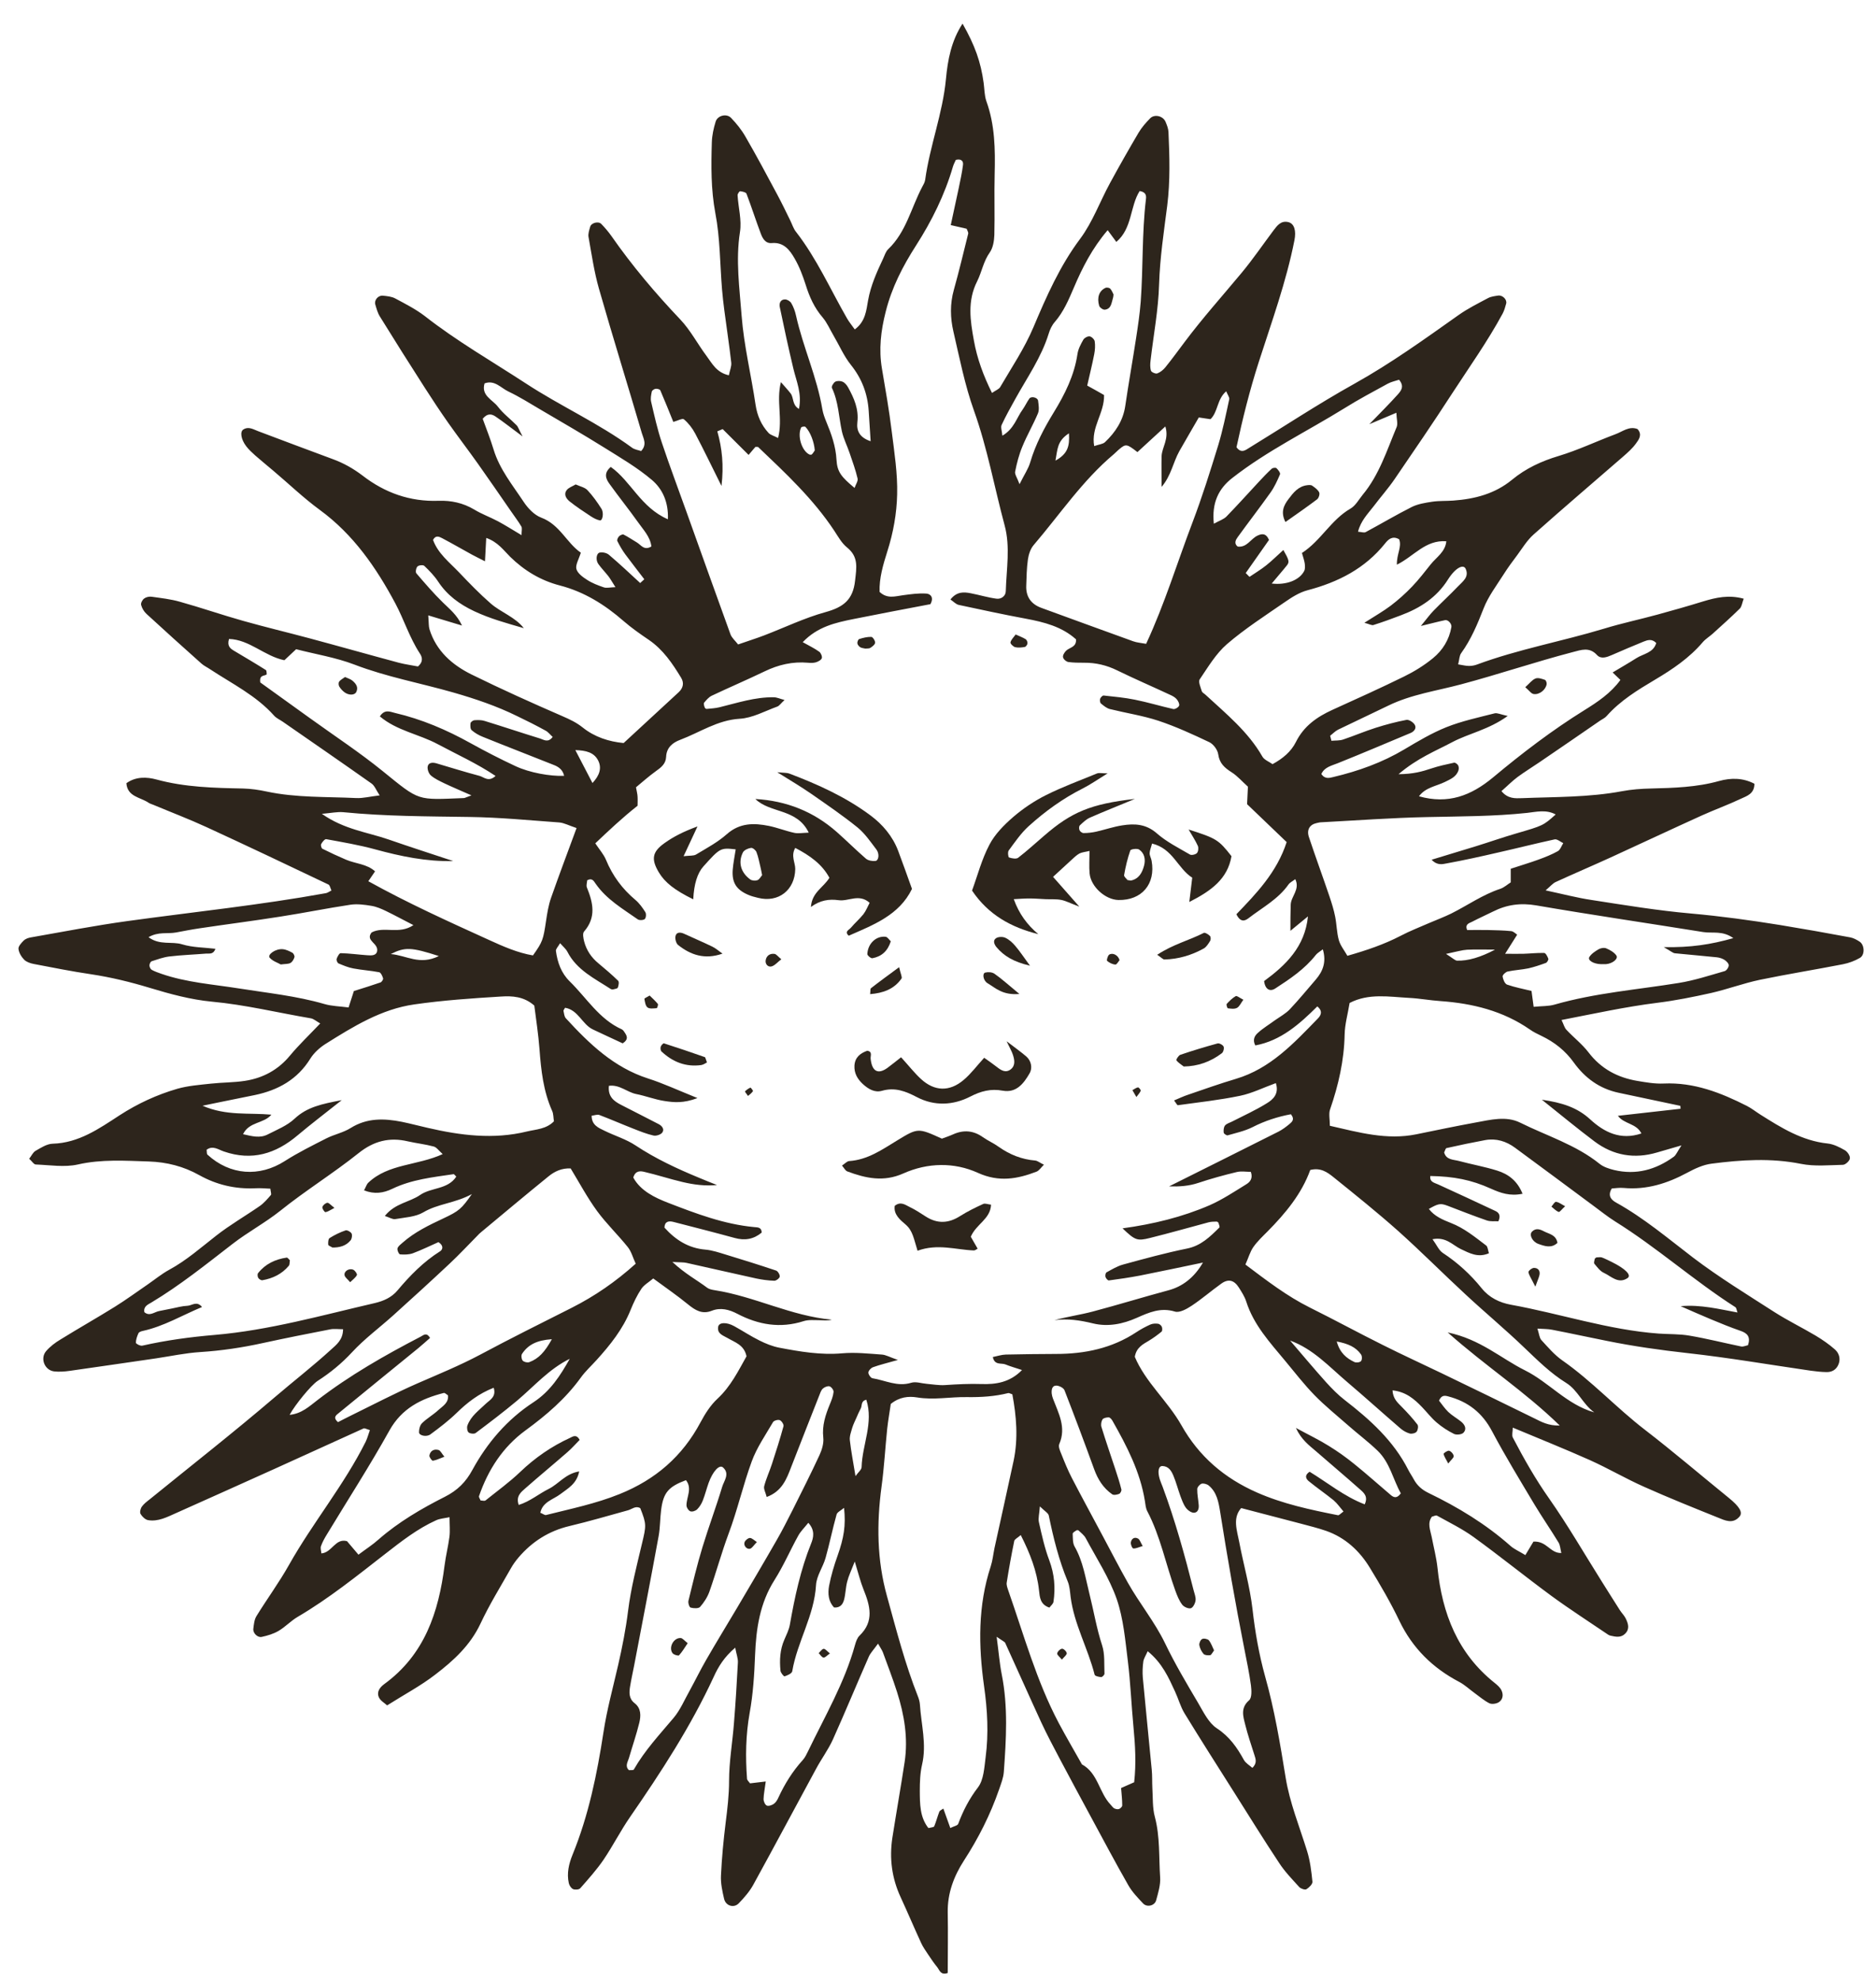 <svg width="54" height="57" viewBox="0 0 54 57" fill="none" xmlns="http://www.w3.org/2000/svg">
<path d="M28.688 47.098C28.748 47.54 28.772 47.865 28.835 48.182C29.02 49.114 28.963 50.049 28.895 50.984C28.883 51.157 28.814 51.327 28.757 51.494C28.506 52.217 28.165 52.892 27.749 53.534C27.456 53.988 27.271 54.475 27.28 55.031C27.292 55.613 27.28 56.196 27.28 56.772C27.071 56.844 27.044 56.685 26.978 56.605C26.882 56.488 26.796 56.36 26.712 56.234C26.643 56.13 26.568 56.025 26.515 55.909C26.314 55.473 26.126 55.028 25.925 54.592C25.671 54.045 25.597 53.475 25.686 52.883C25.8 52.157 25.928 51.432 26.039 50.706C26.144 50.016 26.03 49.344 25.821 48.687C25.698 48.301 25.552 47.925 25.414 47.546C25.387 47.477 25.342 47.414 25.274 47.295C25.142 47.477 25.055 47.564 25.008 47.671C24.661 48.46 24.332 49.257 23.979 50.043C23.845 50.342 23.644 50.61 23.489 50.9C22.885 52.011 22.29 53.131 21.68 54.239C21.572 54.433 21.417 54.61 21.261 54.771C21.121 54.911 20.89 54.84 20.843 54.639C20.792 54.419 20.741 54.188 20.753 53.965C20.777 53.46 20.825 52.955 20.887 52.453C20.938 52.05 20.986 51.653 20.986 51.243C20.986 50.688 21.085 50.135 21.127 49.58C21.174 49 21.21 48.418 21.24 47.836C21.246 47.719 21.198 47.603 21.163 47.411C20.849 47.677 20.678 47.955 20.544 48.251C19.883 49.681 19.028 50.993 18.134 52.286C17.862 52.68 17.643 53.113 17.374 53.511C17.177 53.8 16.938 54.066 16.704 54.332C16.669 54.374 16.555 54.383 16.498 54.359C16.441 54.335 16.388 54.254 16.373 54.188C16.31 53.905 16.373 53.633 16.48 53.37C16.944 52.235 17.186 51.049 17.371 49.843C17.47 49.192 17.646 48.555 17.793 47.913C17.912 47.394 18.014 46.877 18.08 46.345C18.161 45.694 18.328 45.055 18.48 44.413C18.603 43.899 18.612 43.857 18.43 43.397C18.298 43.319 18.194 43.424 18.08 43.457C17.518 43.612 16.962 43.776 16.393 43.911C15.802 44.051 15.32 44.356 14.928 44.813C14.848 44.908 14.77 45.013 14.71 45.12C14.411 45.649 14.088 46.169 13.831 46.718C13.538 47.343 13.054 47.785 12.53 48.185C12.112 48.508 11.639 48.758 11.143 49.072C11.074 49.006 10.958 48.944 10.91 48.848C10.832 48.687 10.931 48.555 11.059 48.46C12.223 47.614 12.626 46.39 12.797 45.043C12.832 44.768 12.901 44.496 12.937 44.221C12.958 44.054 12.94 43.881 12.94 43.657C12.782 43.69 12.662 43.696 12.557 43.744C12.019 43.986 11.559 44.347 11.098 44.705C10.279 45.342 9.469 45.996 8.569 46.524C8.374 46.638 8.213 46.814 8.019 46.928C7.872 47.014 7.702 47.065 7.534 47.101C7.412 47.128 7.277 46.99 7.292 46.868C7.307 46.745 7.319 46.605 7.382 46.503C7.687 46.008 8.034 45.536 8.318 45.031C9.002 43.815 9.902 42.734 10.527 41.483C10.578 41.378 10.605 41.264 10.647 41.151C10.554 41.124 10.497 41.088 10.464 41.103C9.609 41.489 8.757 41.88 7.905 42.265C6.957 42.692 6.009 43.119 5.062 43.541C4.807 43.654 4.55 43.791 4.26 43.741C4.18 43.726 4.09 43.639 4.045 43.561C4.018 43.514 4.045 43.406 4.084 43.352C4.141 43.272 4.224 43.209 4.305 43.146C5.507 42.17 6.724 41.217 7.899 40.213C8.437 39.753 8.996 39.32 9.52 38.842C9.684 38.693 9.872 38.556 9.875 38.248C9.741 38.248 9.621 38.23 9.508 38.251C8.862 38.376 8.213 38.505 7.57 38.645C6.975 38.776 6.374 38.866 5.764 38.905C5.337 38.932 4.912 39.024 4.488 39.087C3.659 39.207 2.834 39.329 2.006 39.446C1.856 39.467 1.701 39.478 1.554 39.461C1.282 39.425 1.148 39.084 1.33 38.875C1.444 38.744 1.59 38.633 1.74 38.544C2.257 38.224 2.786 37.925 3.304 37.603C3.626 37.403 3.931 37.179 4.245 36.964C4.455 36.82 4.652 36.656 4.873 36.536C5.367 36.268 5.785 35.897 6.225 35.554C6.622 35.243 7.065 34.989 7.481 34.7C7.6 34.616 7.702 34.496 7.797 34.386C7.818 34.362 7.791 34.296 7.782 34.204C7.642 34.198 7.495 34.183 7.349 34.192C6.775 34.219 6.234 34.093 5.737 33.815C5.28 33.559 4.799 33.439 4.284 33.421C3.603 33.4 2.924 33.352 2.239 33.508C1.856 33.594 1.435 33.523 1.031 33.508C0.974 33.508 0.921 33.415 0.84 33.343C0.906 33.26 0.947 33.158 1.025 33.114C1.178 33.027 1.345 32.916 1.513 32.91C2.269 32.889 2.855 32.474 3.447 32.089C3.964 31.755 4.514 31.501 5.101 31.33C5.411 31.241 5.746 31.217 6.072 31.181C6.398 31.145 6.733 31.151 7.056 31.1C7.573 31.02 8.01 30.784 8.351 30.369C8.608 30.061 8.901 29.783 9.218 29.449C9.104 29.386 9.032 29.317 8.949 29.302C7.998 29.141 7.062 28.911 6.096 28.822C5.495 28.765 4.897 28.603 4.317 28.427C3.755 28.257 3.196 28.12 2.616 28.033C2.066 27.952 1.519 27.842 0.968 27.737C0.873 27.719 0.759 27.68 0.696 27.615C0.616 27.534 0.544 27.415 0.532 27.304C0.523 27.23 0.616 27.131 0.684 27.062C0.735 27.014 0.816 26.985 0.891 26.973C1.815 26.811 2.735 26.632 3.665 26.504C5.573 26.241 7.486 26.044 9.382 25.7C9.43 25.691 9.472 25.658 9.541 25.623C9.511 25.566 9.499 25.476 9.454 25.452C8.291 24.897 7.125 24.344 5.953 23.804C5.447 23.571 4.927 23.373 4.413 23.158C4.365 23.137 4.314 23.126 4.272 23.096C4.036 22.937 3.668 22.928 3.638 22.537C3.908 22.34 4.23 22.355 4.505 22.43C5.325 22.654 6.159 22.672 6.996 22.689C7.223 22.695 7.454 22.728 7.675 22.776C8.527 22.958 9.394 22.922 10.255 22.964C10.45 22.973 10.65 22.919 10.928 22.887C10.826 22.731 10.781 22.606 10.695 22.546C9.846 21.946 8.99 21.357 8.138 20.766C8.055 20.709 7.956 20.667 7.89 20.593C7.373 20.013 6.682 19.676 6.048 19.258C5.965 19.201 5.869 19.159 5.794 19.09C5.265 18.619 4.739 18.144 4.215 17.663C4.144 17.597 4.087 17.501 4.063 17.409C4.048 17.355 4.096 17.262 4.147 17.224C4.201 17.182 4.29 17.161 4.359 17.17C4.634 17.209 4.915 17.239 5.181 17.316C5.791 17.486 6.392 17.695 7.002 17.866C7.636 18.045 8.276 18.197 8.913 18.368C9.771 18.598 10.623 18.84 11.481 19.07C11.672 19.12 11.87 19.144 12.031 19.177C12.199 19.031 12.148 18.896 12.082 18.798C11.789 18.35 11.63 17.833 11.382 17.367C10.832 16.337 10.174 15.381 9.206 14.673C8.736 14.329 8.315 13.923 7.869 13.547C7.696 13.4 7.519 13.257 7.349 13.108C7.256 13.024 7.161 12.938 7.086 12.839C6.936 12.642 6.903 12.421 7.005 12.358C7.161 12.262 7.295 12.358 7.436 12.409C8.147 12.675 8.859 12.947 9.573 13.209C9.887 13.323 10.168 13.481 10.435 13.684C11.077 14.18 11.801 14.44 12.626 14.41C12.982 14.398 13.329 14.47 13.649 14.661C13.864 14.792 14.106 14.879 14.331 14.998C14.549 15.115 14.755 15.246 15.012 15.399C15.012 15.276 15.036 15.196 15.006 15.148C14.916 14.995 14.806 14.855 14.707 14.709C14.39 14.252 14.076 13.792 13.753 13.338C13.475 12.947 13.182 12.564 12.904 12.17C12.671 11.838 12.447 11.501 12.229 11.16C11.792 10.479 11.361 9.798 10.937 9.111C10.871 9.007 10.838 8.881 10.802 8.759C10.767 8.639 10.883 8.496 11.018 8.508C11.14 8.52 11.275 8.532 11.379 8.589C11.669 8.744 11.968 8.896 12.229 9.096C13.149 9.816 14.16 10.396 15.135 11.032C16.133 11.686 17.228 12.176 18.191 12.881C18.265 12.938 18.373 12.95 18.454 12.979C18.633 12.791 18.519 12.615 18.474 12.46C18.068 11.074 17.637 9.694 17.24 8.305C17.102 7.821 17.03 7.316 16.941 6.821C16.923 6.728 16.962 6.62 16.988 6.525C17.021 6.411 17.225 6.358 17.308 6.444C17.413 6.552 17.512 6.668 17.599 6.791C18.194 7.645 18.863 8.436 19.581 9.192C19.874 9.5 20.077 9.894 20.334 10.238C20.496 10.453 20.618 10.718 20.98 10.799C21.007 10.659 21.061 10.542 21.049 10.435C20.992 9.93 20.914 9.431 20.849 8.926C20.822 8.726 20.801 8.523 20.783 8.323C20.723 7.591 20.729 6.85 20.591 6.134C20.463 5.45 20.469 4.772 20.49 4.091C20.496 3.893 20.541 3.69 20.6 3.499C20.654 3.323 20.914 3.257 21.043 3.392C21.198 3.553 21.345 3.735 21.456 3.929C21.773 4.476 22.071 5.034 22.37 5.593C22.502 5.838 22.622 6.089 22.744 6.337C22.801 6.45 22.837 6.579 22.915 6.674C23.51 7.439 23.901 8.326 24.38 9.159C24.439 9.264 24.52 9.359 24.604 9.479C24.915 9.252 24.936 8.926 24.987 8.645C25.064 8.212 25.241 7.824 25.423 7.436C25.465 7.343 25.498 7.236 25.567 7.17C26.084 6.677 26.227 5.981 26.544 5.381C26.58 5.315 26.622 5.243 26.631 5.172C26.766 4.192 27.136 3.263 27.229 2.272C27.28 1.725 27.382 1.175 27.707 0.68C28.066 1.313 28.231 1.782 28.314 2.385C28.338 2.561 28.335 2.747 28.392 2.911C28.64 3.595 28.649 4.3 28.631 5.013C28.616 5.596 28.637 6.178 28.622 6.761C28.616 6.931 28.584 7.131 28.491 7.263C28.308 7.519 28.261 7.824 28.129 8.09C27.839 8.66 27.929 9.225 28.033 9.798C28.126 10.321 28.308 10.811 28.554 11.307C28.667 11.229 28.751 11.199 28.787 11.143C29.119 10.575 29.486 10.031 29.747 9.416C30.12 8.532 30.506 7.654 31.092 6.871C31.451 6.39 31.66 5.802 31.95 5.27C32.216 4.781 32.491 4.297 32.773 3.819C32.862 3.669 32.982 3.532 33.104 3.407C33.23 3.275 33.478 3.335 33.55 3.505C33.589 3.598 33.628 3.696 33.634 3.795C33.666 4.503 33.687 5.205 33.598 5.919C33.502 6.668 33.388 7.418 33.364 8.18C33.344 8.911 33.203 9.64 33.119 10.369C33.107 10.467 33.101 10.575 33.131 10.668C33.146 10.712 33.266 10.763 33.311 10.745C33.4 10.712 33.484 10.644 33.547 10.566C33.738 10.33 33.918 10.082 34.1 9.84C34.617 9.15 35.191 8.511 35.742 7.848C36.064 7.46 36.351 7.039 36.656 6.632C36.764 6.489 36.875 6.337 37.09 6.393C37.257 6.438 37.314 6.641 37.26 6.913C37.024 8.111 36.606 9.255 36.235 10.411C35.972 11.229 35.765 12.059 35.592 12.869C35.697 13.018 35.801 12.982 35.885 12.932C36.922 12.298 37.936 11.626 38.998 11.035C40.041 10.453 41.007 9.757 41.978 9.07C42.248 8.878 42.544 8.732 42.834 8.577C42.92 8.532 43.025 8.52 43.124 8.505C43.252 8.487 43.387 8.622 43.354 8.738C43.327 8.837 43.3 8.935 43.252 9.025C42.819 9.825 42.289 10.569 41.793 11.331C41.258 12.158 40.702 12.97 40.146 13.783C39.96 14.055 39.739 14.303 39.542 14.565C39.374 14.783 39.171 14.983 39.09 15.3C39.183 15.306 39.261 15.336 39.309 15.312C39.754 15.073 40.191 14.813 40.642 14.586C40.818 14.5 41.028 14.467 41.225 14.437C41.425 14.407 41.632 14.419 41.832 14.404C42.451 14.359 43.031 14.21 43.524 13.804C43.919 13.478 44.37 13.269 44.867 13.12C45.423 12.953 45.952 12.699 46.499 12.495C46.703 12.421 46.894 12.251 47.136 12.346C47.28 12.507 47.175 12.648 47.091 12.761C46.99 12.902 46.855 13.021 46.721 13.138C45.862 13.884 44.995 14.622 44.143 15.381C43.958 15.545 43.823 15.769 43.674 15.972C43.536 16.154 43.402 16.337 43.279 16.531C43.076 16.85 42.84 17.161 42.705 17.507C42.529 17.958 42.346 18.397 42.059 18.795C42.005 18.869 42.008 18.98 41.972 19.117C42.101 19.138 42.194 19.162 42.286 19.162C42.361 19.162 42.439 19.15 42.511 19.123C43.704 18.681 44.956 18.457 46.17 18.09C46.679 17.934 47.202 17.824 47.713 17.684C48.153 17.564 48.592 17.439 49.029 17.304C49.394 17.194 49.758 17.11 50.192 17.227C50.147 17.343 50.138 17.451 50.081 17.51C49.83 17.758 49.564 17.994 49.301 18.233C49.208 18.317 49.092 18.386 49.011 18.481C48.628 18.932 48.144 19.258 47.642 19.556C47.139 19.855 46.643 20.157 46.248 20.602C46.2 20.659 46.126 20.691 46.063 20.733C45.48 21.133 44.897 21.537 44.311 21.934C44.101 22.077 43.886 22.209 43.683 22.358C43.527 22.474 43.39 22.615 43.219 22.764C43.402 22.988 43.614 22.973 43.805 22.967C44.768 22.928 45.734 22.946 46.688 22.767C46.96 22.716 47.241 22.695 47.519 22.689C48.18 22.672 48.837 22.654 49.48 22.474C49.833 22.376 50.174 22.382 50.5 22.552C50.5 22.845 50.279 22.905 50.108 22.985C49.743 23.158 49.361 23.296 48.99 23.463C48.114 23.86 47.241 24.27 46.368 24.67C45.839 24.912 45.303 25.139 44.777 25.381C44.696 25.419 44.634 25.497 44.49 25.62C44.989 25.727 45.399 25.835 45.815 25.897C46.765 26.044 47.719 26.202 48.676 26.286C49.537 26.363 50.389 26.48 51.238 26.617C51.914 26.728 52.587 26.847 53.26 26.973C53.355 26.991 53.451 27.044 53.532 27.098C53.672 27.194 53.684 27.48 53.535 27.564C53.385 27.651 53.215 27.713 53.047 27.746C52.252 27.901 51.448 28.03 50.655 28.194C50.186 28.293 49.731 28.463 49.262 28.571C48.742 28.687 48.219 28.792 47.692 28.857C46.786 28.971 45.901 29.165 44.948 29.35C45.01 29.476 45.031 29.571 45.088 29.631C45.294 29.852 45.542 30.043 45.725 30.282C46.087 30.757 46.565 31.008 47.133 31.103C47.381 31.145 47.639 31.19 47.89 31.178C48.76 31.139 49.531 31.441 50.285 31.823C50.419 31.892 50.539 31.988 50.67 32.071C51.271 32.45 51.872 32.827 52.608 32.904C52.778 32.922 52.949 33.009 53.101 33.096C53.176 33.137 53.257 33.257 53.248 33.332C53.242 33.403 53.122 33.514 53.05 33.517C52.647 33.526 52.231 33.568 51.842 33.49C50.978 33.317 50.123 33.373 49.268 33.484C49.026 33.514 48.784 33.627 48.562 33.747C47.991 34.054 47.396 34.242 46.739 34.183C46.619 34.171 46.493 34.192 46.395 34.198C46.254 34.425 46.407 34.541 46.52 34.604C47.322 35.049 48.018 35.64 48.742 36.193C49.486 36.757 50.291 37.25 51.077 37.755C51.46 38 51.872 38.2 52.264 38.433C52.458 38.55 52.65 38.681 52.817 38.83C52.934 38.932 52.984 39.09 52.925 39.248C52.865 39.407 52.736 39.487 52.569 39.481C52.416 39.478 52.267 39.461 52.114 39.44C50.933 39.269 49.758 39.066 48.574 38.935C47.791 38.848 47.014 38.738 46.245 38.582C45.722 38.478 45.202 38.364 44.678 38.263C44.562 38.239 44.439 38.242 44.254 38.23C44.305 38.385 44.311 38.496 44.367 38.559C44.556 38.765 44.741 38.983 44.965 39.141C45.821 39.738 46.526 40.509 47.349 41.142C48.171 41.775 48.963 42.453 49.77 43.107C50.066 43.349 50.177 43.52 50.069 43.642C49.875 43.866 49.645 43.747 49.438 43.663C48.733 43.379 48.027 43.096 47.331 42.785C46.798 42.549 46.296 42.253 45.764 42.014C45.049 41.695 44.323 41.405 43.545 41.079C43.545 41.193 43.512 41.294 43.545 41.363C43.862 41.969 44.197 42.561 44.595 43.125C45.133 43.893 45.602 44.705 46.102 45.5C46.275 45.778 46.452 46.055 46.628 46.333C46.682 46.417 46.76 46.492 46.801 46.581C46.867 46.721 46.915 46.871 46.783 47.005C46.658 47.134 46.505 47.098 46.356 47.065C46.332 47.059 46.308 47.05 46.287 47.035C45.743 46.665 45.187 46.309 44.657 45.921C43.901 45.365 43.172 44.774 42.412 44.224C42.086 43.989 41.718 43.809 41.363 43.612C41.33 43.594 41.27 43.63 41.216 43.642C41.079 43.83 41.171 44.027 41.21 44.221C41.267 44.517 41.345 44.813 41.378 45.115C41.512 46.426 41.958 47.576 43.022 48.424C43.1 48.487 43.184 48.558 43.222 48.645C43.279 48.767 43.261 48.908 43.139 48.983C43.067 49.027 42.938 49.045 42.867 49.009C42.711 48.929 42.574 48.809 42.43 48.705C42.286 48.6 42.155 48.475 41.999 48.394C41.237 47.994 40.657 47.423 40.28 46.638C40.029 46.112 39.733 45.607 39.431 45.112C39.135 44.625 38.725 44.245 38.175 44.051C37.936 43.968 37.688 43.908 37.443 43.842C36.884 43.696 36.322 43.55 35.727 43.394C35.475 43.678 35.604 44.03 35.67 44.368C35.792 45.013 35.978 45.652 36.053 46.303C36.127 46.96 36.241 47.609 36.417 48.242C36.686 49.197 36.848 50.168 37.006 51.145C37.123 51.871 37.404 52.555 37.622 53.257C37.712 53.543 37.748 53.848 37.778 54.147C37.784 54.215 37.679 54.317 37.604 54.362C37.562 54.386 37.446 54.347 37.401 54.302C37.198 54.078 36.982 53.857 36.818 53.603C36.369 52.928 35.945 52.238 35.511 51.554C35.036 50.804 34.56 50.058 34.097 49.302C33.98 49.111 33.921 48.884 33.825 48.678C33.637 48.269 33.454 47.853 33.036 47.513C32.976 47.647 32.922 47.725 32.91 47.812C32.889 47.961 32.883 48.116 32.895 48.269C32.976 49.153 33.069 50.034 33.152 50.918C33.17 51.094 33.161 51.273 33.17 51.45C33.188 51.727 33.17 52.017 33.242 52.28C33.394 52.853 33.355 53.439 33.394 54.018C33.409 54.236 33.338 54.466 33.278 54.684C33.236 54.837 33.015 54.89 32.904 54.771C32.749 54.607 32.587 54.439 32.477 54.245C32.1 53.585 31.744 52.913 31.382 52.244C31.092 51.709 30.805 51.175 30.521 50.64C30.333 50.282 30.141 49.926 29.971 49.559C29.621 48.8 29.283 48.036 28.936 47.277C28.918 47.238 28.862 47.22 28.694 47.101L28.688 47.098ZM20.077 31.596C19.671 31.752 19.39 31.722 19.123 31.68C18.848 31.638 18.585 31.534 18.31 31.48C18.047 31.426 17.832 31.202 17.527 31.244C17.494 31.554 17.67 31.686 17.88 31.793C18.238 31.979 18.6 32.158 18.959 32.346C19.058 32.397 19.132 32.495 19.064 32.588C19.022 32.648 18.89 32.692 18.812 32.675C18.615 32.63 18.427 32.555 18.238 32.48C17.909 32.352 17.584 32.209 17.252 32.083C17.192 32.062 17.111 32.095 17.03 32.104C17.03 32.376 17.228 32.453 17.401 32.537C17.697 32.683 18.023 32.779 18.292 32.958C18.869 33.34 19.485 33.627 20.122 33.89C20.292 33.962 20.466 34.031 20.639 34.099C20.289 34.132 19.966 34.087 19.65 34.013C19.279 33.926 18.917 33.806 18.546 33.72C18.433 33.693 18.289 33.678 18.229 33.884C18.439 34.269 18.854 34.464 19.231 34.61C20.032 34.92 20.843 35.228 21.71 35.309C21.805 35.318 21.922 35.309 21.925 35.467C21.698 35.658 21.441 35.703 21.148 35.622C20.561 35.461 19.973 35.312 19.384 35.16C19.246 35.124 19.132 35.148 19.126 35.324C19.443 35.676 19.814 35.915 20.301 35.957C20.502 35.975 20.696 36.041 20.89 36.1C21.375 36.247 21.859 36.399 22.34 36.56C22.391 36.578 22.451 36.68 22.445 36.733C22.439 36.781 22.343 36.853 22.29 36.853C22.113 36.847 21.934 36.823 21.764 36.787C21.097 36.641 20.43 36.486 19.763 36.339C19.674 36.318 19.578 36.327 19.354 36.312C19.727 36.659 20.062 36.832 20.358 37.056C20.415 37.098 20.499 37.113 20.573 37.125C21.722 37.304 22.771 37.868 23.943 37.973C23.821 38.009 23.704 37.988 23.587 37.988C23.435 37.988 23.273 37.97 23.133 38.015C22.46 38.23 21.832 38.122 21.222 37.803C20.992 37.683 20.744 37.615 20.49 37.716C20.209 37.827 20.011 37.701 19.802 37.531C19.491 37.277 19.156 37.047 18.803 36.787C18.678 36.895 18.54 36.969 18.463 37.083C18.337 37.271 18.238 37.48 18.152 37.692C17.93 38.245 17.566 38.699 17.174 39.132C17.021 39.302 16.848 39.458 16.716 39.643C16.28 40.246 15.727 40.721 15.129 41.157C14.474 41.635 14.052 42.289 13.789 43.048C13.777 43.084 13.819 43.134 13.834 43.176C13.882 43.176 13.948 43.197 13.978 43.173C14.312 42.904 14.665 42.65 14.973 42.355C15.401 41.946 15.876 41.617 16.412 41.372C16.492 41.333 16.591 41.262 16.686 41.432C16.573 41.545 16.459 41.677 16.331 41.787C15.93 42.137 15.521 42.474 15.12 42.827C14.994 42.937 14.845 43.054 14.931 43.304C15.257 43.203 15.508 42.985 15.796 42.842C16.08 42.701 16.277 42.403 16.672 42.34C16.6 42.701 16.346 42.827 16.133 42.991C15.927 43.149 15.619 43.212 15.553 43.529C15.628 43.558 15.679 43.603 15.718 43.594C16.429 43.415 17.147 43.269 17.835 42.991C18.872 42.573 19.644 41.904 20.167 40.921C20.298 40.676 20.454 40.431 20.654 40.246C21.037 39.891 21.255 39.44 21.488 39.027C21.42 38.696 21.154 38.627 20.938 38.499C20.816 38.427 20.639 38.382 20.672 38.179C20.693 38.048 20.911 38.036 21.136 38.161C21.381 38.296 21.614 38.451 21.862 38.573C22.041 38.663 22.236 38.741 22.43 38.779C23.028 38.893 23.623 38.995 24.242 38.941C24.619 38.908 25.002 38.95 25.381 38.977C25.495 38.983 25.603 39.048 25.845 39.132C25.513 39.227 25.319 39.272 25.13 39.341C25.07 39.362 24.999 39.44 24.996 39.493C24.993 39.547 25.064 39.649 25.112 39.658C25.48 39.717 25.83 39.911 26.227 39.789C26.362 39.747 26.523 39.807 26.676 39.819C26.852 39.834 27.029 39.867 27.205 39.855C27.558 39.831 27.908 39.813 28.264 39.825C28.649 39.837 29.065 39.786 29.418 39.422C29.22 39.356 29.077 39.317 28.939 39.26C28.82 39.213 28.628 39.293 28.578 39.048C28.712 39.021 28.832 38.98 28.951 38.977C29.433 38.965 29.917 38.962 30.398 38.959C31.227 38.959 32.01 38.797 32.713 38.331C32.838 38.248 32.973 38.176 33.11 38.114C33.176 38.084 33.26 38.081 33.332 38.09C33.373 38.093 33.424 38.137 33.442 38.176C33.46 38.215 33.46 38.296 33.436 38.317C33.32 38.412 33.197 38.502 33.069 38.579C32.892 38.684 32.71 38.776 32.665 39.042C32.811 39.392 33.047 39.717 33.299 40.034C33.55 40.351 33.813 40.667 34.01 41.017C34.516 41.913 35.245 42.534 36.181 42.946C36.928 43.275 37.718 43.442 38.513 43.6C38.546 43.606 38.591 43.55 38.672 43.493C38.576 43.382 38.495 43.263 38.391 43.173C38.157 42.982 37.906 42.812 37.673 42.621C37.607 42.567 37.526 42.462 37.697 42.349C38.208 42.659 38.696 43.063 39.282 43.287C39.389 43.06 39.255 42.952 39.15 42.859C38.734 42.489 38.307 42.131 37.885 41.763C37.685 41.59 37.461 41.432 37.302 41.088C37.682 41.294 37.978 41.435 38.253 41.608C38.51 41.766 38.758 41.943 38.992 42.134C39.347 42.42 39.685 42.725 40.032 43.018C40.11 43.084 40.206 43.134 40.322 42.97C40.101 42.579 40.011 42.089 39.655 41.745C39.383 41.483 39.078 41.256 38.794 41.005C38.471 40.721 38.133 40.449 37.834 40.142C37.535 39.834 37.269 39.49 36.994 39.159C36.558 38.633 36.088 38.128 35.873 37.453C35.828 37.31 35.742 37.179 35.661 37.05C35.523 36.832 35.356 36.79 35.153 36.937C34.865 37.143 34.593 37.379 34.3 37.573C34.16 37.665 33.953 37.782 33.819 37.74C33.409 37.615 33.075 37.764 32.725 37.919C32.321 38.099 31.896 38.185 31.463 38.081C31.095 37.991 30.73 37.934 30.351 37.988C30.718 37.886 31.089 37.836 31.451 37.74C32.184 37.546 32.91 37.322 33.643 37.125C34.022 37.023 34.369 36.775 34.626 36.33C33.992 36.462 33.403 36.587 32.814 36.704C32.518 36.76 32.216 36.805 31.917 36.844C31.89 36.847 31.834 36.787 31.822 36.745C31.81 36.707 31.822 36.626 31.852 36.611C32.004 36.528 32.16 36.432 32.327 36.387C32.937 36.22 33.547 36.053 34.166 35.927C34.572 35.846 34.83 35.587 35.099 35.321C35.117 35.303 35.087 35.231 35.072 35.186C35.066 35.168 35.033 35.148 35.012 35.151C34.937 35.151 34.859 35.154 34.791 35.171C34.229 35.321 33.666 35.482 33.101 35.622C32.731 35.715 32.671 35.688 32.312 35.345C33.191 35.225 34.028 35.022 34.821 34.679C35.188 34.517 35.529 34.29 35.873 34.078C35.975 34.016 36.073 33.914 36.005 33.72C35.876 33.72 35.727 33.693 35.595 33.726C35.224 33.815 34.856 33.917 34.498 34.036C34.22 34.129 33.947 34.147 33.651 34.138C34.722 33.603 35.765 33.084 36.803 32.561C36.913 32.504 37.018 32.426 37.114 32.346C37.183 32.286 37.281 32.218 37.159 32.062C36.785 32.131 36.411 32.25 36.05 32.435C35.828 32.546 35.577 32.6 35.338 32.669C35.308 32.677 35.227 32.624 35.224 32.591C35.215 32.525 35.224 32.435 35.26 32.388C35.302 32.334 35.389 32.31 35.455 32.277C35.792 32.104 36.139 31.949 36.462 31.748C36.645 31.638 36.824 31.474 36.725 31.166C36.363 31.297 36.041 31.459 35.7 31.53C35.108 31.653 34.504 31.719 33.903 31.802C33.882 31.802 33.852 31.737 33.795 31.665C33.939 31.605 34.07 31.542 34.205 31.498C34.659 31.342 35.114 31.181 35.574 31.044C36.57 30.748 37.245 30.016 37.933 29.308C38.005 29.234 38.098 29.105 37.918 28.959C37.41 29.464 36.872 29.945 36.133 30.082C36.044 29.909 36.124 29.792 36.214 29.715C36.363 29.58 36.54 29.476 36.701 29.356C36.845 29.255 37.006 29.168 37.126 29.043C37.386 28.768 37.628 28.472 37.876 28.185C38.083 27.943 38.184 27.677 38.077 27.316C37.984 27.388 37.918 27.424 37.876 27.477C37.556 27.884 37.135 28.167 36.71 28.442C36.561 28.541 36.417 28.478 36.387 28.23C37.006 27.776 37.562 27.247 37.649 26.369C37.458 26.528 37.293 26.662 37.144 26.784C37.144 26.516 37.144 26.271 37.153 26.029C37.162 25.79 37.428 25.593 37.284 25.297C37.204 25.36 37.129 25.393 37.09 25.449C36.791 25.876 36.334 26.115 35.936 26.423C35.84 26.495 35.709 26.555 35.589 26.307C36.157 25.718 36.755 25.1 37.036 24.231C36.668 23.878 36.289 23.514 35.897 23.14C35.903 22.985 35.912 22.815 35.921 22.636C35.756 22.489 35.622 22.331 35.455 22.224C35.251 22.095 35.102 21.967 35.066 21.704C35.048 21.575 34.928 21.414 34.812 21.357C34.333 21.13 33.846 20.906 33.344 20.739C32.889 20.59 32.411 20.518 31.944 20.402C31.852 20.378 31.768 20.306 31.69 20.243C31.663 20.219 31.654 20.148 31.666 20.109C31.681 20.067 31.735 20.01 31.768 20.013C32.067 20.046 32.372 20.073 32.665 20.133C33.036 20.207 33.4 20.318 33.771 20.402C33.822 20.414 33.927 20.351 33.941 20.303C33.956 20.252 33.912 20.166 33.867 20.115C33.819 20.061 33.747 20.022 33.678 19.992C33.173 19.756 32.659 19.535 32.16 19.291C31.855 19.141 31.541 19.067 31.206 19.07C31.053 19.07 30.901 19.07 30.751 19.049C30.692 19.04 30.608 18.968 30.599 18.911C30.587 18.854 30.641 18.771 30.689 18.723C30.79 18.627 30.988 18.624 30.973 18.397C30.569 18.033 30.061 17.902 29.531 17.803C28.886 17.684 28.24 17.543 27.597 17.406C27.516 17.388 27.45 17.313 27.358 17.25C27.543 17.017 27.743 17.032 27.944 17.071C28.192 17.119 28.434 17.194 28.685 17.227C28.82 17.244 28.948 17.152 28.951 17.012C28.969 16.378 29.086 15.739 28.918 15.118C28.622 14.019 28.422 12.896 28.036 11.818C27.773 11.083 27.621 10.306 27.444 9.542C27.352 9.147 27.343 8.744 27.456 8.341C27.606 7.806 27.734 7.266 27.869 6.725C27.878 6.683 27.842 6.632 27.824 6.582C27.687 6.552 27.552 6.519 27.367 6.477C27.447 6.098 27.525 5.754 27.597 5.411C27.642 5.19 27.693 4.966 27.72 4.742C27.734 4.622 27.654 4.565 27.513 4.601C27.486 4.661 27.45 4.727 27.429 4.798C27.193 5.608 26.817 6.364 26.371 7.059C25.982 7.666 25.671 8.269 25.495 8.968C25.354 9.521 25.292 10.052 25.387 10.611C25.489 11.208 25.594 11.809 25.668 12.412C25.743 13.015 25.839 13.621 25.824 14.225C25.812 14.777 25.713 15.33 25.54 15.871C25.42 16.25 25.304 16.641 25.319 17.032C25.54 17.239 25.764 17.158 25.988 17.128C26.212 17.098 26.437 17.065 26.661 17.08C26.781 17.086 26.891 17.188 26.781 17.385C26.06 17.522 25.316 17.663 24.571 17.812C24.051 17.917 23.534 18.03 23.106 18.478C23.288 18.58 23.444 18.654 23.581 18.753C23.629 18.786 23.671 18.89 23.656 18.938C23.638 18.992 23.552 19.037 23.486 19.058C23.417 19.078 23.333 19.078 23.259 19.07C22.816 19.031 22.406 19.126 22.006 19.32C21.503 19.562 20.992 19.78 20.487 20.019C20.4 20.061 20.331 20.145 20.268 20.219C20.248 20.243 20.268 20.312 20.284 20.354C20.289 20.375 20.322 20.402 20.34 20.399C20.463 20.387 20.588 20.381 20.711 20.351C21.228 20.225 21.734 20.055 22.275 20.064C22.361 20.064 22.445 20.106 22.583 20.142C22.475 20.24 22.433 20.312 22.37 20.333C22.015 20.461 21.659 20.662 21.291 20.682C20.651 20.721 20.146 21.074 19.584 21.286C19.36 21.369 19.186 21.51 19.174 21.779C19.165 21.979 19.031 22.083 18.878 22.191C18.675 22.337 18.489 22.504 18.307 22.654C18.328 22.773 18.349 22.848 18.352 22.922C18.358 23.018 18.352 23.114 18.352 23.185C17.912 23.532 17.533 23.89 17.135 24.267C17.255 24.446 17.377 24.583 17.443 24.741C17.631 25.198 17.912 25.578 18.289 25.894C18.403 25.99 18.495 26.118 18.576 26.247C18.606 26.295 18.597 26.408 18.561 26.444C18.522 26.48 18.406 26.486 18.361 26.456C17.927 26.151 17.461 25.882 17.147 25.431C17.093 25.354 17.045 25.252 16.902 25.33C16.899 25.393 16.869 25.476 16.893 25.536C17.072 25.975 17.168 26.396 16.812 26.805C16.764 26.859 16.791 27 16.815 27.092C16.881 27.343 17.021 27.552 17.225 27.719C17.419 27.881 17.613 28.045 17.793 28.221C17.826 28.254 17.808 28.355 17.784 28.418C17.772 28.448 17.7 28.457 17.652 28.469C17.628 28.475 17.599 28.469 17.578 28.457C17.114 28.155 16.6 27.913 16.331 27.385C16.289 27.304 16.211 27.241 16.122 27.14C16.062 27.244 15.993 27.31 16.002 27.364C16.047 27.695 16.154 28 16.402 28.242C16.887 28.717 17.246 29.326 17.898 29.619C17.939 29.637 17.969 29.691 17.996 29.732C18.053 29.822 18.089 29.915 17.924 30.022C17.658 29.897 17.359 29.762 17.066 29.622C16.758 29.476 16.645 29.06 16.265 28.998C16.238 29.049 16.214 29.072 16.22 29.09C16.238 29.162 16.241 29.252 16.289 29.302C16.962 30.034 17.667 30.715 18.651 31.032C19.081 31.169 19.497 31.363 20.068 31.593L20.077 31.596ZM27.358 52.599C27.462 52.546 27.564 52.531 27.582 52.48C27.722 52.104 27.899 51.76 28.15 51.432C28.317 51.214 28.332 50.861 28.371 50.562C28.461 49.882 28.422 49.195 28.326 48.52C28.162 47.352 28.147 46.202 28.518 45.07C28.572 44.903 28.59 44.723 28.625 44.55C28.808 43.711 28.996 42.874 29.176 42.035C29.313 41.387 29.256 40.742 29.14 40.121C29.068 40.097 29.041 40.079 29.023 40.085C28.631 40.183 28.24 40.207 27.83 40.201C27.355 40.192 26.879 40.291 26.395 40.21C26.153 40.171 25.89 40.195 25.641 40.398C25.609 40.622 25.564 40.87 25.537 41.118C25.48 41.671 25.45 42.226 25.375 42.776C25.232 43.839 25.241 44.885 25.531 45.927C25.8 46.901 26.051 47.877 26.425 48.821C26.452 48.89 26.473 48.968 26.479 49.042C26.515 49.619 26.679 50.189 26.541 50.778C26.485 51.023 26.476 51.279 26.476 51.533C26.479 51.907 26.476 52.289 26.724 52.602C26.805 52.582 26.879 52.579 26.891 52.552C26.948 52.414 26.984 52.271 27.038 52.131C27.05 52.098 27.104 52.077 27.154 52.041C27.22 52.226 27.283 52.402 27.355 52.602L27.358 52.599ZM15.386 28.941C15.084 28.669 14.74 28.654 14.42 28.675C13.586 28.726 12.749 28.783 11.924 28.902C10.976 29.037 10.168 29.538 9.373 30.037C9.206 30.142 9.041 30.291 8.937 30.455C8.563 31.062 8.007 31.369 7.334 31.51C6.987 31.581 6.64 31.65 6.29 31.722C6.162 31.748 6.033 31.775 5.83 31.817C6.518 32.116 7.161 32.014 7.812 32.074C7.591 32.337 7.173 32.271 6.996 32.636C7.262 32.698 7.486 32.755 7.702 32.645C7.971 32.507 8.267 32.391 8.482 32.188C8.841 31.853 9.26 31.767 9.837 31.656C9.34 32.05 8.946 32.349 8.566 32.669C7.938 33.2 7.253 33.412 6.446 33.134C6.293 33.084 6.126 32.949 5.947 33.084C5.956 33.134 5.947 33.2 5.971 33.224C6.622 33.821 7.469 33.875 8.198 33.409C8.581 33.164 8.993 32.961 9.397 32.755C9.621 32.642 9.884 32.591 10.097 32.456C10.566 32.164 11.059 32.179 11.568 32.28C11.816 32.331 12.061 32.397 12.309 32.453C13.254 32.672 14.205 32.794 15.168 32.558C15.431 32.495 15.724 32.492 15.945 32.265C15.927 32.161 15.933 32.053 15.894 31.967C15.64 31.399 15.574 30.799 15.529 30.186C15.496 29.759 15.431 29.335 15.38 28.935L15.386 28.941ZM48.374 31.907C48.374 31.877 48.371 31.847 48.368 31.82C47.776 31.695 47.184 31.569 46.592 31.444C46.042 31.327 45.623 31.02 45.3 30.572C45.058 30.234 44.744 29.986 44.37 29.807C44.257 29.753 44.14 29.697 44.039 29.625C43.264 29.087 42.388 28.872 41.464 28.806C41.162 28.786 40.863 28.729 40.561 28.714C39.987 28.684 39.401 28.573 38.848 28.86C38.797 29.174 38.711 29.47 38.705 29.768C38.69 30.512 38.528 31.223 38.286 31.922C38.241 32.05 38.28 32.209 38.28 32.394C39.117 32.585 39.919 32.812 40.768 32.639C41.339 32.522 41.91 32.403 42.484 32.298C42.908 32.221 43.354 32.104 43.758 32.304C44.526 32.686 45.363 32.94 46.045 33.49C46.158 33.58 46.314 33.63 46.458 33.666C47.091 33.818 47.662 33.66 48.18 33.284C48.245 33.236 48.278 33.143 48.401 32.958C48.078 33.051 47.89 33.105 47.701 33.161C47.047 33.355 46.44 33.251 45.898 32.845C45.408 32.477 44.936 32.086 44.382 31.644C44.962 31.728 45.399 31.865 45.776 32.212C46.176 32.579 46.646 32.818 47.247 32.615C47.103 32.319 46.748 32.349 46.571 32.107C47.178 32.038 47.776 31.97 48.374 31.904V31.907ZM18.295 36.354C18.22 36.193 18.175 36.017 18.074 35.888C17.79 35.533 17.455 35.213 17.186 34.846C16.905 34.461 16.678 34.036 16.426 33.621C16.169 33.609 15.96 33.708 15.787 33.851C15.138 34.377 14.498 34.915 13.855 35.449C13.816 35.482 13.777 35.515 13.744 35.554C13.478 35.823 13.218 36.103 12.943 36.36C12.408 36.862 11.864 37.358 11.317 37.851C10.922 38.206 10.488 38.526 10.13 38.914C9.831 39.236 9.505 39.502 9.143 39.735C8.958 39.855 8.497 40.416 8.336 40.712C8.682 40.679 8.907 40.464 9.137 40.288C10.064 39.574 11.077 38.998 12.112 38.46C12.187 38.421 12.279 38.325 12.378 38.499C12.27 38.591 12.163 38.693 12.046 38.788C11.281 39.413 10.512 40.034 9.75 40.661C9.684 40.715 9.57 40.784 9.729 40.921C9.849 40.861 9.98 40.79 10.112 40.727C10.748 40.416 11.379 40.085 12.028 39.801C12.632 39.538 13.239 39.29 13.822 38.98C14.692 38.514 15.577 38.075 16.459 37.63C17.12 37.295 17.721 36.883 18.301 36.36L18.295 36.354ZM45.889 40.64C45.56 40.404 45.417 40.001 45.085 39.795C44.628 39.511 44.257 39.141 43.871 38.773C43.324 38.248 42.738 37.761 42.182 37.244C41.533 36.644 40.908 36.014 40.247 35.422C39.643 34.885 39.01 34.377 38.379 33.869C38.205 33.729 38.011 33.591 37.715 33.666C37.47 34.347 37.006 34.909 36.486 35.434C36.343 35.578 36.193 35.718 36.076 35.885C35.981 36.023 35.936 36.193 35.849 36.387C36.465 36.85 37.042 37.295 37.703 37.624C38.406 37.973 39.096 38.349 39.799 38.699C40.364 38.983 40.938 39.245 41.509 39.52C42.397 39.95 43.288 40.38 44.173 40.816C44.373 40.915 44.565 41.026 44.897 41.02C43.889 40.037 42.771 39.317 41.671 38.34C42.615 38.538 43.204 39.087 43.895 39.431C44.586 39.774 45.097 40.413 45.886 40.64H45.889ZM40.209 16.25C40.2 15.942 40.358 15.736 40.274 15.518C40.083 15.408 39.963 15.518 39.871 15.635C39.291 16.36 38.519 16.752 37.634 16.985C37.398 17.047 37.177 17.191 36.97 17.334C36.408 17.722 35.831 18.093 35.317 18.535C35 18.81 34.773 19.195 34.534 19.547C34.486 19.616 34.56 19.777 34.593 19.888C34.605 19.93 34.665 19.957 34.701 19.992C35.293 20.539 35.927 21.053 36.337 21.77C36.39 21.865 36.528 21.916 36.63 21.988C36.928 21.826 37.165 21.626 37.302 21.351C37.532 20.889 37.912 20.626 38.361 20.422C39.051 20.109 39.742 19.798 40.421 19.464C40.714 19.32 40.998 19.144 41.249 18.938C41.527 18.711 41.715 18.406 41.778 18.042C41.793 17.952 41.685 17.827 41.596 17.845C41.407 17.884 41.222 17.934 40.899 18.012C41.082 17.791 41.165 17.672 41.267 17.57C41.497 17.334 41.739 17.113 41.967 16.874C42.098 16.734 42.298 16.608 42.188 16.366C42.125 16.229 41.901 16.328 41.682 16.671C41.354 17.194 40.878 17.498 40.319 17.707C40.059 17.806 39.796 17.902 39.533 17.985C39.485 18 39.416 17.958 39.273 17.92C39.572 17.728 39.811 17.594 40.029 17.43C40.25 17.262 40.457 17.077 40.648 16.877C40.839 16.677 41.01 16.456 41.183 16.238C41.345 16.035 41.602 15.883 41.632 15.575C41.028 15.53 40.708 16.002 40.206 16.25H40.209ZM12.746 33.212C12.629 33.108 12.566 33.012 12.486 32.991C12.241 32.925 11.989 32.898 11.741 32.842C11.209 32.716 10.758 32.833 10.324 33.179C9.594 33.762 8.796 34.255 8.067 34.84C7.633 35.186 7.134 35.452 6.694 35.793C5.932 36.381 5.184 36.984 4.356 37.48C4.254 37.54 4.123 37.594 4.156 37.758C4.308 37.886 4.44 37.752 4.58 37.725C4.703 37.701 4.825 37.674 4.951 37.651C5.101 37.621 5.247 37.579 5.399 37.573C5.525 37.567 5.666 37.423 5.815 37.609C5.235 37.851 4.715 38.164 4.114 38.296C4.066 38.305 4 38.328 3.985 38.364C3.946 38.451 3.91 38.547 3.913 38.639C3.913 38.669 4.042 38.735 4.099 38.72C4.787 38.565 5.474 38.472 6.18 38.412C7.744 38.278 9.262 37.848 10.79 37.495C11.044 37.435 11.272 37.334 11.442 37.131C11.801 36.704 12.19 36.306 12.668 36.005C12.749 35.954 12.773 35.837 12.62 35.742C12.39 35.843 12.142 35.966 11.885 36.062C11.771 36.103 11.636 36.103 11.517 36.094C11.484 36.094 11.427 35.972 11.442 35.921C11.46 35.858 11.532 35.808 11.589 35.757C11.935 35.452 12.345 35.255 12.758 35.061C13.221 34.843 13.281 34.786 13.583 34.359C13.096 34.625 12.605 34.634 12.184 34.885C11.956 35.019 11.652 35.031 11.376 35.079C11.299 35.091 11.209 35.031 11.077 34.989C11.373 34.619 11.789 34.595 12.091 34.386C12.414 34.162 12.886 34.234 13.134 33.857C13.093 33.818 13.072 33.783 13.057 33.786C12.456 33.875 11.852 33.938 11.293 34.207C11.039 34.329 10.781 34.371 10.479 34.252C10.533 34.153 10.554 34.075 10.602 34.031C11.182 33.481 12.013 33.544 12.749 33.206L12.746 33.212ZM50.013 37.767C49.986 37.695 49.983 37.63 49.95 37.612C48.754 36.847 47.692 35.894 46.484 35.142C46.269 35.007 46.072 34.846 45.868 34.697C45.115 34.141 44.367 33.58 43.611 33.027C43.357 32.839 43.067 32.749 42.75 32.806C42.379 32.875 42.008 32.952 41.638 33.036C41.608 33.042 41.593 33.117 41.569 33.161C41.629 33.379 41.835 33.364 41.993 33.406C42.361 33.505 42.735 33.571 43.097 33.684C43.411 33.783 43.674 33.971 43.826 34.35C43.465 34.425 43.195 34.329 42.917 34.204C42.349 33.947 41.847 33.851 41.171 33.839C41.147 34.013 41.285 34.031 41.395 34.081C41.946 34.335 42.499 34.586 43.046 34.846C43.136 34.888 43.21 34.968 43.13 35.142C43.031 35.136 42.905 35.154 42.798 35.118C42.415 34.986 42.041 34.837 41.665 34.694C41.464 34.619 41.401 34.631 41.129 34.786C41.291 35.001 41.536 35.1 41.76 35.189C42.149 35.339 42.457 35.596 42.78 35.84C42.825 35.876 42.828 35.969 42.858 36.062C42.544 36.199 42.298 36.059 42.05 35.942C41.814 35.831 41.629 35.581 41.234 35.658C41.357 35.825 41.416 35.975 41.527 36.05C41.955 36.33 42.328 36.671 42.648 37.068C42.867 37.34 43.163 37.483 43.491 37.543C44.912 37.8 46.29 38.266 47.74 38.373C48.039 38.394 48.341 38.382 48.634 38.433C49.13 38.517 49.621 38.642 50.117 38.744C50.18 38.756 50.255 38.72 50.315 38.708C50.395 38.469 50.3 38.361 50.096 38.293C49.812 38.194 49.531 38.081 49.253 37.964C48.96 37.842 48.67 37.713 48.377 37.585C48.673 37.558 48.948 37.582 49.22 37.621C49.483 37.66 49.74 37.716 50.016 37.767H50.013ZM12.327 17.707C12.345 17.92 12.336 18.018 12.363 18.108C12.557 18.732 13.015 19.132 13.571 19.407C14.432 19.831 15.308 20.225 16.19 20.608C16.402 20.7 16.594 20.79 16.776 20.936C17.117 21.208 17.524 21.34 17.951 21.381C18.495 20.88 19.016 20.399 19.536 19.918C19.662 19.801 19.697 19.655 19.608 19.506C19.357 19.093 19.09 18.696 18.681 18.415C18.43 18.245 18.178 18.069 17.951 17.872C17.41 17.4 16.818 17.029 16.116 16.847C15.565 16.704 15.096 16.423 14.686 16.023C14.498 15.838 14.334 15.596 13.996 15.479C13.984 15.718 13.972 15.9 13.96 16.151C13.798 16.068 13.691 16.017 13.586 15.96C13.299 15.802 13.015 15.638 12.725 15.485C12.644 15.444 12.54 15.39 12.465 15.536C12.605 15.924 12.931 16.175 13.209 16.465C13.505 16.776 13.804 17.086 14.127 17.367C14.423 17.624 14.821 17.749 15.078 18.075C14.591 17.934 14.109 17.803 13.652 17.588C13.227 17.388 12.871 17.128 12.611 16.734C12.501 16.567 12.357 16.42 12.214 16.283C12.181 16.25 12.058 16.262 12.019 16.298C11.977 16.337 11.954 16.459 11.983 16.495C12.229 16.782 12.477 17.071 12.746 17.334C12.937 17.522 13.152 17.687 13.299 18C12.967 17.902 12.71 17.824 12.336 17.71L12.327 17.707ZM20.804 12.346C20.753 12.367 20.699 12.391 20.648 12.412C20.786 12.902 20.837 13.392 20.768 13.983C20.487 13.421 20.259 12.944 20.011 12.475C19.931 12.322 19.817 12.176 19.686 12.065C19.641 12.03 19.497 12.11 19.381 12.14C19.258 11.838 19.138 11.534 19.007 11.232C18.995 11.202 18.917 11.181 18.872 11.187C18.83 11.193 18.77 11.232 18.762 11.268C18.741 11.367 18.72 11.474 18.744 11.567C18.836 11.961 18.923 12.358 19.052 12.74C19.276 13.412 19.527 14.075 19.766 14.745C20.185 15.912 20.6 17.08 21.025 18.248C21.064 18.356 21.166 18.439 21.246 18.544C21.518 18.448 21.758 18.374 21.994 18.284C22.586 18.057 23.16 17.779 23.767 17.612C24.272 17.471 24.553 17.265 24.613 16.707C24.655 16.331 24.718 16.026 24.383 15.754C24.23 15.632 24.125 15.441 24.015 15.273C23.411 14.359 22.616 13.618 21.826 12.866C21.811 12.854 21.778 12.863 21.743 12.86C21.674 12.944 21.602 13.027 21.548 13.09C21.291 12.833 21.043 12.588 20.798 12.343L20.804 12.346ZM32.74 13.009C32.441 12.776 32.408 12.767 32.228 12.917C32.169 12.964 32.118 13.021 32.061 13.069C31.161 13.825 30.509 14.801 29.753 15.685C29.66 15.793 29.609 15.954 29.588 16.098C29.552 16.349 29.549 16.602 29.54 16.856C29.528 17.173 29.681 17.385 29.977 17.492C30.856 17.812 31.735 18.135 32.614 18.451C32.728 18.493 32.85 18.499 32.991 18.526C33.526 17.376 33.885 16.19 34.324 15.037C34.602 14.306 34.836 13.559 35.066 12.812C35.197 12.379 35.287 11.934 35.383 11.489C35.395 11.435 35.338 11.364 35.296 11.259C35.027 11.489 35.063 11.85 34.844 12.062C34.749 12.047 34.653 12.036 34.507 12.012C34.324 12.331 34.133 12.654 33.947 12.982C33.768 13.302 33.711 13.69 33.436 14.01C33.436 13.678 33.43 13.403 33.436 13.129C33.445 12.869 33.657 12.636 33.544 12.271C33.239 12.552 32.985 12.785 32.734 13.015L32.74 13.009ZM36.044 50.876C36.193 50.733 36.145 50.616 36.106 50.494C36.014 50.204 35.915 49.917 35.843 49.625C35.783 49.386 35.703 49.144 35.954 48.926C36.038 48.854 36.026 48.639 36.008 48.496C35.96 48.146 35.888 47.797 35.819 47.45C35.559 46.136 35.329 44.816 35.12 43.493C35.075 43.215 35.024 42.937 34.794 42.746C34.743 42.704 34.647 42.677 34.59 42.692C34.534 42.71 34.462 42.794 34.462 42.848C34.459 42.997 34.492 43.146 34.504 43.299C34.516 43.409 34.483 43.526 34.366 43.529C34.288 43.529 34.184 43.454 34.133 43.382C34.061 43.284 34.019 43.158 33.974 43.039C33.906 42.85 33.855 42.653 33.777 42.465C33.72 42.328 33.642 42.191 33.46 42.184C33.346 42.181 33.314 42.343 33.385 42.57C33.409 42.642 33.439 42.713 33.466 42.782C33.828 43.756 34.103 44.753 34.357 45.757C34.381 45.855 34.426 45.957 34.414 46.049C34.405 46.133 34.342 46.258 34.279 46.276C34.208 46.297 34.076 46.238 34.028 46.172C33.939 46.055 33.882 45.909 33.831 45.769C33.556 45.01 33.403 44.207 33.024 43.484C32.979 43.397 32.97 43.29 32.955 43.188C32.82 42.349 32.435 41.611 32.022 40.882C31.998 40.84 31.953 40.787 31.914 40.784C31.852 40.784 31.762 40.802 31.735 40.843C31.699 40.9 31.684 40.996 31.705 41.061C31.831 41.471 31.971 41.874 32.106 42.283C32.169 42.474 32.231 42.665 32.279 42.859C32.288 42.895 32.249 42.973 32.216 42.985C32.154 43.009 32.058 43.03 32.013 42.997C31.756 42.818 31.6 42.567 31.493 42.271C31.218 41.513 30.934 40.757 30.641 40.004C30.614 39.935 30.485 39.87 30.404 39.87C30.282 39.87 30.264 39.989 30.273 40.097C30.279 40.148 30.291 40.198 30.309 40.243C30.467 40.664 30.7 41.07 30.491 41.551C30.458 41.626 30.512 41.748 30.551 41.841C30.644 42.074 30.739 42.31 30.856 42.534C31.146 43.096 31.451 43.648 31.747 44.207C31.986 44.652 32.216 45.103 32.465 45.542C32.799 46.136 33.236 46.665 33.535 47.283C33.819 47.874 34.157 48.442 34.492 49.009C34.644 49.269 34.791 49.577 35.027 49.732C35.389 49.968 35.607 50.282 35.804 50.64C35.858 50.736 35.969 50.798 36.053 50.873L36.044 50.876ZM19.745 42.591C19.243 42.779 19.096 42.946 19.031 43.442C18.998 43.693 19.004 43.95 18.959 44.198C18.732 45.443 18.489 46.686 18.253 47.928C18.214 48.128 18.17 48.325 18.137 48.526C18.107 48.705 18.101 48.881 18.268 49.009C18.46 49.159 18.448 49.374 18.403 49.568C18.319 49.911 18.203 50.246 18.104 50.586C18.071 50.7 17.981 50.819 18.104 50.936C18.155 50.93 18.229 50.942 18.244 50.918C18.558 50.368 18.986 49.911 19.39 49.431C19.584 49.2 19.703 48.911 19.853 48.645C20.011 48.358 20.155 48.06 20.319 47.776C20.609 47.271 20.914 46.775 21.21 46.276C21.596 45.622 21.982 44.971 22.358 44.314C22.523 44.03 22.669 43.735 22.819 43.442C23.079 42.922 23.342 42.403 23.587 41.874C23.659 41.718 23.716 41.53 23.698 41.366C23.659 41.02 23.761 40.715 23.886 40.41C23.934 40.294 23.982 40.174 23.994 40.052C24 40.001 23.931 39.906 23.877 39.891C23.821 39.876 23.731 39.914 23.683 39.959C23.632 40.007 23.608 40.088 23.581 40.156C23.312 40.837 23.043 41.521 22.777 42.205C22.642 42.555 22.514 42.91 22.069 43.075C22.036 42.943 21.976 42.845 21.997 42.764C22.053 42.546 22.152 42.337 22.221 42.122C22.338 41.763 22.454 41.402 22.553 41.038C22.565 40.99 22.499 40.885 22.445 40.864C22.394 40.843 22.278 40.876 22.251 40.921C22.036 41.291 21.784 41.653 21.638 42.053C21.387 42.737 21.228 43.451 20.971 44.135C20.768 44.681 20.615 45.246 20.421 45.796C20.364 45.957 20.265 46.109 20.152 46.238C20.107 46.288 19.966 46.282 19.88 46.258C19.841 46.247 19.802 46.124 19.817 46.061C19.943 45.545 20.065 45.028 20.221 44.517C20.397 43.938 20.612 43.367 20.786 42.788C20.837 42.612 21.016 42.411 20.813 42.226C20.708 42.131 20.52 42.331 20.397 42.671C20.337 42.839 20.295 43.012 20.23 43.176C20.194 43.269 20.137 43.361 20.068 43.43C20.023 43.475 19.925 43.508 19.871 43.487C19.817 43.466 19.76 43.376 19.76 43.316C19.76 43.075 19.934 42.83 19.745 42.591ZM38.791 27.501C39.344 27.343 39.844 27.173 40.316 26.928C40.582 26.787 40.866 26.68 41.144 26.557C41.354 26.468 41.566 26.387 41.769 26.289C42.242 26.053 42.678 25.742 43.187 25.575C43.3 25.536 43.399 25.443 43.486 25.39V24.998C43.764 24.906 44.03 24.828 44.29 24.733C44.478 24.664 44.669 24.589 44.843 24.491C44.915 24.449 44.947 24.338 44.998 24.261C44.915 24.222 44.822 24.138 44.75 24.153C44.209 24.27 43.671 24.407 43.13 24.529C42.636 24.643 42.143 24.753 41.647 24.843C41.53 24.864 41.372 24.915 41.21 24.738C41.668 24.598 42.077 24.476 42.484 24.35C42.87 24.231 43.252 24.096 43.641 23.983C44.418 23.756 44.418 23.759 44.78 23.436C44.505 23.287 44.224 23.361 43.955 23.391C42.998 23.493 42.038 23.49 41.076 23.511C40.065 23.532 39.057 23.607 38.047 23.66C37.996 23.66 37.945 23.672 37.897 23.684C37.7 23.726 37.607 23.875 37.676 24.084C37.867 24.658 38.077 25.228 38.271 25.802C38.334 25.99 38.394 26.181 38.432 26.375C38.477 26.599 38.477 26.832 38.537 27.05C38.582 27.209 38.696 27.346 38.785 27.504L38.791 27.501ZM16.6 23.828C16.373 23.753 16.238 23.678 16.101 23.666C15.242 23.604 14.381 23.52 13.52 23.508C12.303 23.49 11.089 23.49 9.875 23.37C9.711 23.356 9.538 23.394 9.265 23.418C9.905 23.869 10.572 23.944 11.185 24.156C11.804 24.371 12.426 24.571 13.048 24.777C12.27 24.795 11.532 24.64 10.799 24.44C10.339 24.314 9.863 24.234 9.391 24.147C9.349 24.138 9.277 24.228 9.245 24.288C9.227 24.317 9.251 24.407 9.28 24.422C9.505 24.535 9.732 24.64 9.962 24.738C10.237 24.855 10.56 24.858 10.796 25.073C10.734 25.163 10.683 25.24 10.602 25.357C11.738 25.987 12.907 26.516 14.076 27.047C14.483 27.233 14.902 27.418 15.341 27.492C15.622 27.095 15.637 27.041 15.718 26.498C15.751 26.277 15.787 26.05 15.861 25.838C16.086 25.195 16.328 24.556 16.597 23.825L16.6 23.828ZM13.565 22.884C13.239 22.74 13.012 22.645 12.791 22.54C12.656 22.474 12.513 22.409 12.402 22.313C12.339 22.259 12.294 22.131 12.312 22.05C12.336 21.94 12.453 21.934 12.56 21.964C12.973 22.086 13.386 22.215 13.801 22.325C13.933 22.361 14.061 22.513 14.265 22.328C13.726 21.967 13.155 21.71 12.602 21.414C12.061 21.124 11.421 21.026 10.934 20.614C11.077 20.393 11.236 20.485 11.37 20.515C12.139 20.694 12.859 21.002 13.55 21.387C13.972 21.62 14.399 21.841 14.836 22.044C15.242 22.235 15.834 22.34 16.238 22.325C16.202 22.152 16.08 22.065 15.942 22.012C15.26 21.74 14.576 21.477 13.897 21.202C13.783 21.157 13.67 21.092 13.577 21.011C13.535 20.975 13.535 20.877 13.544 20.808C13.55 20.775 13.616 20.727 13.655 20.724C13.753 20.718 13.858 20.715 13.951 20.745C14.483 20.909 15.012 21.086 15.544 21.25C15.652 21.283 15.772 21.384 15.909 21.205C15.84 21.145 15.784 21.065 15.703 21.023C15.437 20.877 15.165 20.739 14.89 20.608C14.301 20.318 13.685 20.109 13.051 19.927C12.103 19.655 11.128 19.479 10.201 19.123C9.663 18.917 9.08 18.825 8.524 18.681C8.401 18.798 8.294 18.896 8.186 18.998C7.612 18.881 7.182 18.403 6.592 18.386C6.53 18.592 6.631 18.663 6.742 18.729C7.047 18.911 7.352 19.09 7.651 19.279C7.678 19.294 7.672 19.362 7.678 19.404C7.612 19.461 7.46 19.407 7.492 19.637C7.944 19.962 8.437 20.315 8.928 20.67C9.624 21.172 10.348 21.647 11.015 22.188C12.094 23.063 11.986 23.018 13.353 22.964C13.377 22.964 13.398 22.949 13.568 22.887L13.565 22.884ZM32.647 51.279C32.707 50.745 32.677 50.216 32.626 49.687C32.566 49.057 32.542 48.424 32.465 47.8C32.39 47.199 32.339 46.578 32.145 46.014C31.929 45.398 31.561 44.837 31.251 44.257C31.206 44.174 31.119 44.108 31.047 44.039C31.035 44.027 30.994 44.027 30.979 44.039C30.94 44.063 30.877 44.102 30.877 44.132C30.883 44.254 30.874 44.398 30.931 44.499C31.176 44.926 31.245 45.407 31.361 45.87C31.484 46.36 31.564 46.856 31.723 47.34C31.807 47.594 31.78 47.886 31.792 48.161C31.792 48.194 31.729 48.26 31.696 48.257C31.63 48.254 31.517 48.227 31.508 48.188C31.316 47.429 30.916 46.733 30.817 45.948C30.799 45.798 30.79 45.64 30.733 45.503C30.479 44.891 30.321 44.254 30.189 43.609C30.174 43.538 30.07 43.481 29.932 43.346C29.917 43.567 29.878 43.693 29.905 43.803C29.989 44.174 30.07 44.547 30.204 44.9C30.351 45.294 30.384 45.685 30.324 46.091C30.315 46.151 30.246 46.205 30.207 46.258C29.941 46.172 29.929 45.957 29.908 45.766C29.848 45.204 29.648 44.696 29.382 44.171C29.292 44.251 29.203 44.29 29.194 44.344C29.113 44.738 29.041 45.139 28.978 45.536C28.966 45.604 28.996 45.685 29.02 45.757C29.472 47.044 29.833 48.364 30.476 49.58C30.689 49.98 30.919 50.371 31.143 50.769C31.606 51.02 31.636 51.581 31.968 51.928C32.004 51.963 32.031 52.011 32.073 52.035C32.115 52.056 32.175 52.068 32.213 52.053C32.252 52.038 32.306 51.984 32.303 51.948C32.303 51.778 32.282 51.611 32.27 51.45C32.408 51.39 32.518 51.339 32.65 51.282L32.647 51.279ZM38.286 21.163C38.298 21.214 38.313 21.265 38.325 21.316C38.438 21.304 38.561 21.316 38.669 21.277C38.983 21.172 39.285 21.041 39.599 20.942C39.889 20.85 40.182 20.772 40.481 20.715C40.552 20.7 40.675 20.778 40.72 20.85C40.782 20.948 40.711 21.044 40.609 21.089C39.91 21.381 39.21 21.68 38.507 21.961C38.322 22.035 38.124 22.074 38.035 22.271C38.136 22.427 38.271 22.385 38.382 22.358C39.099 22.188 39.787 21.943 40.427 21.561C40.818 21.328 41.216 21.092 41.635 20.924C42.077 20.748 42.553 20.646 43.019 20.527C43.094 20.506 43.19 20.557 43.399 20.602C42.843 21.002 42.281 21.101 41.799 21.357C41.315 21.614 40.8 21.814 40.256 22.277C40.681 22.274 40.938 22.2 41.198 22.113C41.413 22.041 41.635 21.994 41.856 21.946C41.889 21.94 41.952 21.985 41.972 22.023C41.993 22.062 41.996 22.122 41.981 22.167C41.919 22.355 41.751 22.421 41.59 22.501C41.339 22.624 41.031 22.657 40.845 22.913C41.685 23.149 42.343 22.896 42.977 22.37C43.811 21.674 44.678 21.011 45.608 20.434C45.988 20.198 46.371 19.942 46.643 19.565C46.571 19.497 46.511 19.44 46.419 19.35C46.673 19.198 46.891 19.073 47.103 18.938C47.304 18.81 47.594 18.786 47.674 18.502C47.546 18.371 47.42 18.418 47.307 18.463C47.002 18.586 46.7 18.717 46.395 18.849C46.251 18.911 46.087 18.974 45.97 18.849C45.749 18.607 45.513 18.702 45.267 18.765C44.191 19.046 43.136 19.404 42.059 19.691C41.357 19.879 40.624 19.98 39.957 20.306C39.479 20.539 38.995 20.763 38.516 20.996C38.432 21.038 38.364 21.113 38.286 21.172V21.163ZM22.041 51.267C22.015 51.477 21.982 51.623 21.979 51.769C21.979 51.835 22.021 51.931 22.071 51.954C22.119 51.978 22.218 51.945 22.272 51.907C22.332 51.865 22.376 51.793 22.406 51.724C22.589 51.33 22.813 50.969 23.106 50.646C23.172 50.575 23.217 50.476 23.262 50.386C23.743 49.386 24.311 48.421 24.61 47.337C24.637 47.241 24.673 47.131 24.741 47.065C25.172 46.65 25.044 46.202 24.855 45.733C24.765 45.509 24.709 45.273 24.604 44.932C24.502 45.195 24.427 45.347 24.386 45.512C24.341 45.682 24.341 45.864 24.296 46.032C24.263 46.151 24.197 46.267 24.009 46.255C23.845 46.085 23.824 45.855 23.865 45.631C23.922 45.336 24.009 45.043 24.111 44.759C24.29 44.251 24.35 43.902 24.296 43.388C24.203 43.466 24.099 43.511 24.081 43.579C23.964 43.995 23.88 44.416 23.764 44.828C23.689 45.094 23.504 45.344 23.489 45.61C23.438 46.492 22.948 47.241 22.804 48.092C22.792 48.155 22.666 48.209 22.583 48.236C22.562 48.242 22.472 48.134 22.466 48.075C22.436 47.77 22.451 47.468 22.577 47.181C22.637 47.041 22.708 46.901 22.735 46.754C22.876 45.957 23.043 45.168 23.348 44.413C23.417 44.245 23.465 44.033 23.267 43.818C23.154 43.959 23.046 44.063 22.977 44.189C22.744 44.61 22.553 45.055 22.296 45.461C21.871 46.13 21.764 46.865 21.734 47.633C21.713 48.188 21.677 48.749 21.578 49.293C21.465 49.923 21.456 50.551 21.503 51.184C21.506 51.226 21.554 51.264 21.59 51.315C21.704 51.3 21.823 51.288 22.044 51.261L22.041 51.267ZM18.421 16.782C18.463 16.743 18.504 16.707 18.546 16.668C18.364 16.429 18.178 16.193 17.999 15.951C17.912 15.832 17.835 15.7 17.769 15.566C17.754 15.536 17.787 15.467 17.817 15.434C17.847 15.402 17.918 15.369 17.948 15.381C18.08 15.447 18.203 15.533 18.331 15.608C18.451 15.677 18.537 15.853 18.75 15.724C18.717 15.444 18.516 15.243 18.364 15.025C18.101 14.655 17.814 14.3 17.548 13.929C17.443 13.786 17.365 13.618 17.581 13.436C18.164 13.848 18.445 14.604 19.225 14.942C19.246 14.437 19.061 14.064 18.768 13.813C18.346 13.454 17.859 13.171 17.386 12.875C16.782 12.498 16.169 12.146 15.556 11.785C15.251 11.605 14.952 11.417 14.633 11.265C14.417 11.163 14.238 10.924 13.948 11.032C13.843 11.384 14.175 11.498 14.331 11.701C14.483 11.901 14.692 12.056 14.869 12.236C14.914 12.28 14.931 12.352 15.042 12.558C14.698 12.304 14.489 12.137 14.268 11.988C14.163 11.916 14.037 11.877 13.894 12.05C13.993 12.325 14.115 12.627 14.208 12.935C14.381 13.505 14.755 13.959 15.075 14.443C15.198 14.628 15.38 14.819 15.577 14.894C16.116 15.094 16.31 15.623 16.719 15.903C16.66 16.095 16.561 16.253 16.591 16.372C16.624 16.495 16.773 16.605 16.896 16.683C17.042 16.779 17.213 16.844 17.38 16.901C17.458 16.928 17.554 16.901 17.715 16.895C17.619 16.746 17.572 16.659 17.515 16.584C17.422 16.465 17.314 16.355 17.225 16.232C17.141 16.119 17.162 15.921 17.264 15.9C17.344 15.883 17.464 15.909 17.527 15.963C17.835 16.223 18.128 16.501 18.424 16.773L18.421 16.782ZM35.852 16.483C35.891 16.522 35.927 16.561 35.966 16.599C36.127 16.489 36.295 16.39 36.447 16.268C36.618 16.133 36.77 15.978 36.941 15.826C37.102 16.107 37.12 16.169 37.048 16.262C36.911 16.435 36.764 16.599 36.606 16.791C37.03 16.841 37.407 16.692 37.541 16.429C37.571 16.369 37.565 16.283 37.556 16.211C37.541 16.116 37.508 16.026 37.476 15.912C38.026 15.554 38.313 14.957 38.875 14.634C39.019 14.55 39.111 14.377 39.222 14.24C39.7 13.666 39.921 12.958 40.203 12.286C40.241 12.191 40.2 12.059 40.194 11.877C39.93 11.988 39.736 12.071 39.416 12.206C39.748 11.862 39.996 11.617 40.229 11.357C40.325 11.25 40.436 11.122 40.271 10.927C40.173 10.96 40.05 10.984 39.945 11.041C39.524 11.271 39.102 11.495 38.696 11.749C37.619 12.415 36.474 12.97 35.472 13.753C35.072 14.064 34.877 14.473 34.94 15.07C35.105 14.98 35.224 14.942 35.302 14.864C35.619 14.539 35.924 14.198 36.235 13.864C36.354 13.735 36.477 13.607 36.606 13.487C36.636 13.46 36.719 13.451 36.743 13.472C36.791 13.517 36.86 13.607 36.845 13.648C36.767 13.831 36.683 14.016 36.57 14.174C36.262 14.607 35.936 15.028 35.625 15.458C35.568 15.536 35.514 15.638 35.625 15.727C35.894 15.763 35.999 15.503 36.199 15.411C36.322 15.354 36.441 15.336 36.528 15.536C36.316 15.841 36.088 16.163 35.858 16.489L35.852 16.483ZM10.186 28.517C10.479 28.424 10.716 28.352 10.952 28.269C10.988 28.257 11.036 28.182 11.027 28.152C11.009 28.087 10.964 27.988 10.916 27.976C10.668 27.928 10.414 27.913 10.168 27.866C10.022 27.839 9.881 27.779 9.744 27.722C9.711 27.707 9.678 27.627 9.69 27.591C9.711 27.528 9.768 27.424 9.807 27.427C10.058 27.433 10.309 27.468 10.56 27.486C10.683 27.495 10.82 27.504 10.853 27.382C10.91 27.134 10.506 27.08 10.695 26.832C11.05 26.641 11.487 26.901 11.9 26.62C11.604 26.468 11.361 26.336 11.116 26.217C10.979 26.151 10.835 26.088 10.689 26.065C10.494 26.032 10.285 26.005 10.094 26.032C9.418 26.133 8.745 26.271 8.07 26.375C7.295 26.498 6.515 26.596 5.737 26.713C5.513 26.746 5.289 26.79 5.065 26.832C4.822 26.877 4.559 26.802 4.275 26.967C4.598 27.209 4.945 27.08 5.244 27.173C5.546 27.265 5.875 27.262 6.201 27.301C6.141 27.471 6.027 27.433 5.938 27.439C5.585 27.468 5.229 27.48 4.876 27.522C4.703 27.543 4.532 27.606 4.365 27.66C4.332 27.672 4.302 27.737 4.302 27.779C4.302 27.824 4.332 27.887 4.368 27.907C4.455 27.955 4.553 27.988 4.646 28.021C5.37 28.272 6.129 28.323 6.877 28.442C7.702 28.573 8.533 28.657 9.337 28.89C9.55 28.953 9.783 28.956 10.034 28.989C10.088 28.819 10.133 28.681 10.183 28.526L10.186 28.517ZM44.146 28.971C44.394 28.947 44.577 28.956 44.744 28.908C45.916 28.571 47.127 28.478 48.323 28.284C48.772 28.212 49.205 28.069 49.645 27.943C49.699 27.928 49.761 27.833 49.761 27.776C49.761 27.722 49.693 27.654 49.636 27.618C49.573 27.579 49.495 27.555 49.42 27.546C49.017 27.504 48.613 27.471 48.21 27.43C48.153 27.424 48.102 27.373 47.89 27.253C48.661 27.268 49.247 27.179 49.893 26.994C49.582 26.77 49.292 26.862 49.029 26.82C47.429 26.563 45.824 26.328 44.224 26.053C43.773 25.975 43.375 26.029 42.977 26.229C42.774 26.33 42.565 26.423 42.364 26.528C42.286 26.566 42.164 26.593 42.23 26.761C42.418 26.761 42.618 26.758 42.819 26.761C43.046 26.767 43.273 26.77 43.5 26.793C43.563 26.799 43.623 26.862 43.671 26.895C43.548 27.089 43.462 27.227 43.324 27.445C43.563 27.445 43.704 27.448 43.847 27.445C44.048 27.439 44.248 27.415 44.448 27.421C44.493 27.421 44.544 27.522 44.568 27.588C44.577 27.618 44.532 27.695 44.499 27.707C44.335 27.767 44.167 27.824 43.997 27.863C43.799 27.904 43.593 27.913 43.399 27.955C43.339 27.967 43.246 28.057 43.252 28.099C43.264 28.182 43.315 28.308 43.381 28.332C43.611 28.412 43.856 28.457 44.084 28.514C44.104 28.666 44.122 28.786 44.146 28.974V28.971ZM29.349 13.929C29.483 13.657 29.6 13.49 29.654 13.305C29.806 12.788 30.055 12.319 30.333 11.865C30.653 11.343 30.922 10.805 31.014 10.19C31.035 10.043 31.11 9.903 31.185 9.772C31.215 9.721 31.31 9.67 31.367 9.679C31.424 9.688 31.502 9.766 31.511 9.822C31.529 9.945 31.52 10.073 31.496 10.196C31.439 10.491 31.364 10.787 31.295 11.095C31.475 11.193 31.639 11.286 31.78 11.367C31.792 11.895 31.397 12.292 31.496 12.836C31.63 12.788 31.744 12.782 31.807 12.723C32.106 12.439 32.327 12.107 32.39 11.683C32.485 11.032 32.602 10.384 32.701 9.736C32.755 9.386 32.808 9.034 32.835 8.681C32.907 7.702 32.868 6.716 32.985 5.736C32.997 5.641 32.997 5.527 32.805 5.497C32.524 5.936 32.596 6.573 32.133 6.961C32.043 6.841 31.968 6.737 31.884 6.623C31.439 7.143 31.155 7.702 30.91 8.278C30.76 8.628 30.614 8.974 30.36 9.267C30.279 9.359 30.222 9.482 30.186 9.601C29.974 10.288 29.561 10.871 29.22 11.489C29.086 11.731 28.948 11.976 28.832 12.227C28.799 12.295 28.841 12.4 28.853 12.537C29.191 12.34 29.262 12.021 29.436 11.785C29.508 11.683 29.558 11.57 29.63 11.468C29.684 11.393 29.869 11.435 29.881 11.531C29.896 11.65 29.92 11.788 29.878 11.892C29.741 12.218 29.561 12.525 29.427 12.854C29.331 13.084 29.268 13.329 29.22 13.574C29.206 13.648 29.277 13.744 29.346 13.929H29.349ZM22.484 11.002C22.577 11.11 22.672 11.211 22.759 11.322C22.852 11.444 22.798 11.653 22.998 11.767C23.088 11.322 22.924 10.972 22.837 10.608C22.696 10.016 22.568 9.425 22.445 8.831C22.424 8.735 22.463 8.613 22.598 8.616C22.66 8.616 22.747 8.669 22.777 8.723C22.84 8.831 22.885 8.953 22.912 9.076C23.115 9.99 23.516 10.847 23.671 11.776C23.692 11.898 23.737 12.021 23.785 12.137C23.931 12.489 24.057 12.839 24.078 13.23C24.099 13.583 24.218 13.723 24.598 14.04C24.634 13.935 24.703 13.842 24.685 13.768C24.628 13.523 24.541 13.287 24.46 13.048C24.389 12.833 24.281 12.627 24.233 12.409C24.143 11.991 24.134 11.558 23.946 11.16C23.928 11.122 23.991 11.014 24.042 10.984C24.099 10.954 24.194 10.957 24.254 10.984C24.317 11.011 24.374 11.08 24.41 11.143C24.583 11.456 24.724 11.773 24.679 12.152C24.652 12.385 24.733 12.588 25.061 12.696C25.041 12.367 25.023 12.095 25.005 11.823C24.972 11.328 24.81 10.895 24.493 10.5C24.29 10.246 24.158 9.936 23.991 9.652C23.889 9.479 23.809 9.288 23.68 9.135C23.441 8.858 23.3 8.544 23.193 8.2C23.109 7.938 23.01 7.672 22.87 7.433C22.732 7.194 22.559 6.964 22.218 6.994C22.03 7.012 21.949 6.856 21.898 6.719C21.755 6.34 21.632 5.954 21.488 5.575C21.474 5.533 21.369 5.509 21.303 5.503C21.282 5.503 21.228 5.581 21.231 5.62C21.252 5.972 21.354 6.334 21.3 6.674C21.172 7.49 21.288 8.293 21.348 9.094C21.414 9.948 21.623 10.793 21.748 11.644C21.796 11.961 21.913 12.23 22.122 12.457C22.179 12.519 22.278 12.54 22.397 12.603C22.538 12.047 22.338 11.555 22.478 10.996L22.484 11.002ZM37.129 38.567C37.476 38.971 37.816 39.377 38.169 39.771C38.337 39.956 38.516 40.139 38.714 40.291C39.44 40.852 40.113 41.459 40.537 42.295C40.582 42.385 40.642 42.468 40.69 42.558C40.788 42.743 40.929 42.868 41.123 42.961C41.97 43.37 42.768 43.854 43.477 44.481C43.584 44.577 43.722 44.634 43.907 44.747C44.009 44.574 44.098 44.425 44.14 44.359C44.529 44.338 44.616 44.696 44.942 44.687C44.912 44.562 44.909 44.458 44.861 44.383C44.637 44.015 44.391 43.66 44.17 43.293C43.755 42.597 43.33 41.904 42.95 41.187C42.669 40.652 42.257 40.33 41.685 40.18C41.587 40.154 41.491 40.139 41.422 40.303C41.5 40.401 41.584 40.527 41.688 40.628C41.799 40.733 41.934 40.808 42.053 40.903C42.161 40.99 42.23 41.112 42.125 41.226C42.077 41.279 41.928 41.294 41.856 41.262C41.676 41.172 41.503 41.061 41.351 40.93C41.198 40.799 41.073 40.634 40.935 40.491C40.711 40.258 40.472 40.049 40.083 40.007C40.098 40.252 40.229 40.359 40.352 40.485C40.511 40.646 40.663 40.813 40.8 40.99C40.833 41.032 40.815 41.148 40.777 41.196C40.741 41.241 40.639 41.264 40.582 41.25C40.486 41.223 40.394 41.172 40.316 41.106C39.799 40.661 39.294 40.204 38.773 39.762C38.256 39.323 37.796 38.812 37.132 38.573L37.129 38.567ZM16.412 39.093C15.805 39.389 15.377 39.888 14.881 40.306C14.495 40.628 14.094 40.933 13.691 41.235C13.649 41.267 13.529 41.253 13.487 41.217C13.448 41.181 13.434 41.076 13.454 41.02C13.553 40.745 13.786 40.584 13.987 40.389C14.1 40.282 14.292 40.195 14.211 39.932C13.789 40.097 13.457 40.351 13.149 40.652C12.916 40.879 12.653 41.079 12.39 41.273C12.276 41.357 12.067 41.309 12.061 41.217C12.058 41.127 12.088 41.011 12.148 40.951C12.291 40.811 12.474 40.709 12.62 40.572C12.746 40.458 12.919 40.365 12.895 40.151C12.853 40.124 12.806 40.073 12.773 40.082C12.121 40.249 11.565 40.524 11.209 41.163C10.644 42.178 10.013 43.155 9.409 44.153C9.343 44.26 9.28 44.374 9.239 44.49C9.218 44.55 9.245 44.625 9.251 44.699C9.562 44.672 9.648 44.254 9.989 44.347C10.094 44.469 10.198 44.595 10.318 44.735C10.536 44.571 10.728 44.449 10.895 44.299C11.472 43.794 12.133 43.409 12.806 43.069C13.173 42.883 13.41 42.642 13.595 42.301C14.025 41.513 14.6 40.843 15.353 40.351C15.84 40.034 16.13 39.58 16.405 39.09L16.412 39.093ZM24.936 40.276C24.771 40.318 24.822 40.446 24.777 40.527C24.73 40.616 24.688 40.709 24.649 40.802C24.607 40.894 24.562 40.987 24.532 41.082C24.499 41.202 24.448 41.327 24.463 41.447C24.499 41.766 24.562 42.086 24.625 42.474C24.706 42.361 24.801 42.289 24.801 42.214C24.819 41.569 25.151 40.942 24.936 40.276ZM17.054 22.531C17.255 22.316 17.326 22.107 17.222 21.892C17.102 21.647 16.866 21.593 16.561 21.584C16.731 21.91 16.872 22.182 17.054 22.531ZM15.885 38.535C15.443 38.565 15.198 38.699 15.027 38.956C14.997 39.001 15.009 39.108 15.045 39.15C15.081 39.192 15.183 39.216 15.236 39.195C15.502 39.096 15.682 38.905 15.885 38.535ZM12.632 27.51C11.834 27.253 11.658 27.247 11.248 27.453C11.702 27.489 12.073 27.785 12.632 27.51ZM41.623 27.448C41.826 27.576 41.883 27.639 41.94 27.642C42.251 27.654 42.618 27.546 43.034 27.325C42.726 27.325 42.478 27.316 42.23 27.328C42.083 27.337 41.94 27.382 41.623 27.448ZM23.453 12.958C23.435 12.72 23.327 12.43 23.184 12.283C23.166 12.265 23.07 12.277 23.061 12.301C22.945 12.54 23.076 12.97 23.297 13.078C23.318 13.087 23.357 13.087 23.369 13.075C23.402 13.042 23.426 13 23.453 12.961V12.958ZM38.477 38.6C38.57 38.935 38.761 39.084 38.986 39.192C39.036 39.216 39.144 39.204 39.177 39.165C39.21 39.126 39.21 39.019 39.177 38.974C39.028 38.762 38.806 38.663 38.474 38.6H38.477ZM30.769 12.469C30.425 12.69 30.443 12.929 30.381 13.254C30.733 13.06 30.793 12.842 30.769 12.469Z" fill="#2D251C"/>
<path d="M31.887 22.25C31.594 22.43 31.388 22.576 31.164 22.689C30.593 22.976 30.078 23.35 29.609 23.774C29.388 23.974 29.214 24.231 29.035 24.473C29.002 24.517 29.02 24.664 29.044 24.673C29.125 24.7 29.25 24.724 29.307 24.682C29.567 24.482 29.809 24.258 30.061 24.043C30.841 23.367 31.4 23.132 32.668 22.988C32.151 23.203 31.762 23.356 31.376 23.526C31.265 23.574 31.173 23.666 31.083 23.75C31.056 23.774 31.056 23.851 31.074 23.89C31.092 23.929 31.149 23.971 31.191 23.971C31.316 23.971 31.442 23.956 31.561 23.929C31.81 23.872 32.052 23.789 32.3 23.75C32.656 23.693 32.988 23.708 33.296 23.977C33.577 24.225 33.926 24.398 34.252 24.589C34.297 24.616 34.414 24.589 34.453 24.547C34.492 24.506 34.504 24.398 34.48 24.341C34.411 24.189 34.318 24.049 34.214 23.869C35.018 24.126 35.075 24.162 35.448 24.637C35.335 25.288 34.874 25.629 34.234 25.954C34.267 25.67 34.291 25.482 34.318 25.255C33.903 24.995 33.762 24.416 33.161 24.273C33.134 24.38 33.095 24.467 33.092 24.553C33.092 24.625 33.137 24.697 33.149 24.771C33.269 25.437 32.865 25.912 32.192 25.897C31.816 25.888 31.4 25.515 31.364 25.133C31.346 24.936 31.361 24.735 31.361 24.485C31.244 24.515 31.149 24.52 31.071 24.559C30.984 24.607 30.91 24.682 30.835 24.75C30.668 24.903 30.503 25.055 30.312 25.231C30.536 25.485 30.745 25.724 31.068 26.088C30.793 25.984 30.67 25.918 30.542 25.894C30.395 25.867 30.243 25.88 30.09 25.873C29.938 25.867 29.788 25.853 29.636 25.853C29.489 25.853 29.34 25.864 29.181 25.873C29.334 26.298 29.57 26.614 29.887 26.88C29.113 26.686 28.455 26.331 27.98 25.626C28.138 25.195 28.258 24.727 28.479 24.308C28.637 24.004 28.9 23.738 29.166 23.508C29.451 23.263 29.776 23.045 30.111 22.878C30.584 22.642 31.086 22.457 31.576 22.256C31.639 22.233 31.717 22.253 31.887 22.253V22.25ZM32.458 25.324C32.512 25.33 32.536 25.339 32.56 25.336C32.787 25.285 32.877 25.109 32.931 24.912C32.979 24.73 32.946 24.553 32.79 24.446C32.733 24.407 32.551 24.434 32.536 24.47C32.455 24.7 32.399 24.939 32.357 25.18C32.348 25.225 32.431 25.288 32.458 25.327V25.324Z" fill="#2D251C"/>
<path d="M19.952 25.876C19.419 25.614 19.138 25.393 18.965 25.103C18.738 24.724 18.773 24.512 19.126 24.261C19.39 24.072 19.68 23.926 20.077 23.78C19.931 24.093 19.823 24.326 19.677 24.637C19.856 24.616 19.963 24.631 20.035 24.589C20.337 24.407 20.657 24.237 20.92 24.004C21.291 23.675 21.701 23.678 22.131 23.765C22.379 23.816 22.616 23.911 22.864 23.965C22.974 23.989 23.097 23.965 23.279 23.959C22.942 23.257 22.17 23.409 21.743 22.991C22.64 23.042 23.42 23.353 24.087 23.941C24.371 24.192 24.64 24.461 24.927 24.709C24.99 24.762 25.109 24.783 25.196 24.774C25.295 24.765 25.322 24.568 25.226 24.443C25.058 24.222 24.897 23.986 24.688 23.813C24.254 23.463 23.794 23.149 23.339 22.833C23.058 22.639 22.765 22.465 22.373 22.221C22.577 22.241 22.654 22.233 22.72 22.259C23.549 22.573 24.353 22.937 25.064 23.469C25.408 23.726 25.692 24.061 25.851 24.476C25.985 24.831 26.111 25.189 26.251 25.578C25.884 26.333 25.145 26.611 24.43 26.925C24.296 26.802 24.442 26.758 24.493 26.695C24.607 26.56 24.741 26.444 24.852 26.307C24.927 26.211 24.972 26.091 25.032 25.978C24.73 25.706 24.424 25.942 24.143 25.903C23.865 25.864 23.605 25.903 23.342 26.098C23.372 25.673 23.698 25.545 23.874 25.258C23.662 24.864 23.309 24.616 22.891 24.398C22.759 24.628 22.891 24.816 22.891 25.004C22.882 25.611 22.406 25.984 21.82 25.835C21.722 25.811 21.623 25.787 21.53 25.745C21.195 25.599 21.064 25.396 21.091 25.028C21.106 24.831 21.148 24.637 21.177 24.44C20.738 24.392 20.729 24.395 20.248 24.93C20.074 25.123 19.977 25.437 19.955 25.873L19.952 25.876ZM21.937 25.18C21.919 25.091 21.907 25.019 21.889 24.948C21.853 24.804 21.829 24.658 21.775 24.52C21.755 24.464 21.665 24.389 21.617 24.398C21.533 24.41 21.417 24.461 21.384 24.529C21.24 24.816 21.324 25.109 21.596 25.306C21.647 25.342 21.743 25.348 21.802 25.327C21.859 25.306 21.895 25.231 21.937 25.183V25.18Z" fill="#2D251C"/>
<path d="M24.242 33.535C24.323 33.481 24.383 33.412 24.445 33.409C24.975 33.373 25.39 33.081 25.821 32.818C26.425 32.45 26.425 32.453 27.112 32.764C27.202 32.731 27.319 32.692 27.432 32.642C27.737 32.504 28.018 32.528 28.293 32.722C28.437 32.824 28.604 32.895 28.748 33C29.065 33.224 29.409 33.361 29.797 33.394C29.866 33.4 29.929 33.457 30.049 33.514C29.965 33.597 29.911 33.684 29.836 33.714C29.283 33.926 28.754 34.022 28.153 33.75C27.462 33.436 26.7 33.454 26.003 33.765C25.435 34.019 24.921 33.905 24.392 33.708C24.332 33.687 24.296 33.606 24.236 33.538L24.242 33.535Z" fill="#2D251C"/>
<path d="M25.934 30.419C26.168 30.676 26.323 30.876 26.509 31.047C26.897 31.405 27.331 31.42 27.737 31.076C27.947 30.9 28.114 30.673 28.329 30.437C28.455 30.527 28.575 30.608 28.688 30.697C28.814 30.796 28.945 30.885 29.095 30.769C29.235 30.658 29.203 30.494 29.155 30.348C29.122 30.246 29.065 30.154 28.975 29.962C29.226 30.154 29.391 30.27 29.543 30.401C29.684 30.524 29.726 30.733 29.636 30.885C29.466 31.181 29.253 31.453 28.865 31.384C28.521 31.321 28.234 31.396 27.929 31.554C27.433 31.808 26.894 31.832 26.392 31.569C26.066 31.399 25.761 31.28 25.387 31.387C25.181 31.447 24.996 31.339 24.837 31.193C24.679 31.047 24.583 30.879 24.595 30.661C24.61 30.425 24.762 30.306 24.966 30.234C25.121 30.264 25.052 30.378 25.061 30.467C25.1 30.832 25.274 30.924 25.546 30.727C25.665 30.64 25.776 30.548 25.938 30.422L25.934 30.419Z" fill="#2D251C"/>
<path d="M26.41 35.984C26.305 35.658 26.278 35.416 26.069 35.237C25.913 35.103 25.716 34.947 25.755 34.697C25.931 34.556 26.066 34.676 26.192 34.735C26.35 34.81 26.497 34.909 26.646 35.004C26.981 35.219 27.304 35.204 27.636 34.992C27.848 34.858 28.075 34.747 28.302 34.643C28.356 34.619 28.44 34.655 28.527 34.664C28.509 35.082 28.099 35.219 27.944 35.587C27.997 35.682 28.069 35.805 28.141 35.93C28.108 35.948 28.066 35.984 28.03 35.981C27.507 35.96 26.99 35.778 26.41 35.99V35.984Z" fill="#2D251C"/>
<path d="M33.313 27.471C33.771 27.17 34.237 27.056 34.65 26.844C34.686 26.826 34.782 26.886 34.827 26.931C34.853 26.955 34.856 27.035 34.835 27.071C34.785 27.152 34.728 27.247 34.65 27.292C34.3 27.486 33.92 27.6 33.517 27.609C33.478 27.609 33.439 27.561 33.31 27.474L33.313 27.471Z" fill="#2D251C"/>
<path d="M34.073 30.688C33.992 30.625 33.912 30.578 33.861 30.509C33.849 30.491 33.924 30.369 33.977 30.351C34.33 30.231 34.686 30.124 35.045 30.025C35.096 30.01 35.2 30.067 35.221 30.115C35.242 30.163 35.215 30.273 35.17 30.306C34.845 30.554 34.477 30.682 34.073 30.688Z" fill="#2D251C"/>
<path d="M20.352 30.569C20.319 30.584 20.257 30.634 20.188 30.646C19.739 30.709 19.363 30.557 19.04 30.255C19.013 30.228 19.007 30.16 19.019 30.118C19.031 30.079 19.091 30.016 19.111 30.022C19.506 30.148 19.898 30.282 20.29 30.419C20.305 30.425 20.308 30.464 20.349 30.569H20.352Z" fill="#2D251C"/>
<path d="M20.792 27.442C20.28 27.621 19.874 27.474 19.518 27.191C19.458 27.143 19.425 27.005 19.446 26.928C19.476 26.814 19.593 26.823 19.691 26.868C19.963 26.994 20.239 27.11 20.508 27.241C20.612 27.292 20.699 27.373 20.795 27.439L20.792 27.442Z" fill="#2D251C"/>
<path d="M29.648 27.788C29.17 27.674 28.901 27.51 28.685 27.256C28.619 27.176 28.572 27.062 28.67 26.997C28.736 26.952 28.865 26.949 28.939 26.985C29.047 27.035 29.146 27.125 29.224 27.218C29.352 27.367 29.46 27.531 29.648 27.788Z" fill="#2D251C"/>
<path d="M25.881 27.83C25.925 28.027 25.976 28.12 25.949 28.158C25.734 28.466 25.417 28.576 25.046 28.606C25.058 28.52 25.046 28.457 25.07 28.436C25.306 28.251 25.549 28.075 25.881 27.83Z" fill="#2D251C"/>
<path d="M25.641 27.086C25.552 27.367 25.375 27.525 25.109 27.573C25.067 27.579 24.963 27.492 24.966 27.451C24.981 27.149 25.22 26.925 25.492 26.955C25.546 26.961 25.593 27.041 25.641 27.086Z" fill="#2D251C"/>
<path d="M29.343 28.601C28.853 28.642 28.655 28.427 28.428 28.293C28.3 28.218 28.267 28.006 28.362 27.985C28.446 27.964 28.563 27.973 28.628 28.021C28.829 28.161 29.014 28.329 29.343 28.601Z" fill="#2D251C"/>
<path d="M35.789 28.768C35.718 28.863 35.679 28.962 35.607 29.001C35.535 29.04 35.431 29.025 35.344 29.013C35.326 29.013 35.293 28.905 35.311 28.887C35.389 28.803 35.472 28.717 35.571 28.663C35.604 28.645 35.688 28.717 35.792 28.768H35.789Z" fill="#2D251C"/>
<path d="M29.235 18.257C29.355 18.311 29.445 18.344 29.522 18.392C29.555 18.412 29.579 18.472 29.576 18.511C29.573 18.55 29.531 18.61 29.498 18.616C29.406 18.633 29.307 18.642 29.22 18.622C29.164 18.607 29.077 18.52 29.086 18.484C29.104 18.406 29.175 18.341 29.235 18.257Z" fill="#2D251C"/>
<path d="M24.906 18.663C24.858 18.651 24.801 18.648 24.762 18.624C24.724 18.601 24.685 18.553 24.679 18.511C24.673 18.472 24.703 18.398 24.73 18.389C24.843 18.353 24.963 18.323 25.079 18.326C25.121 18.326 25.193 18.436 25.19 18.493C25.187 18.547 25.109 18.607 25.052 18.642C25.017 18.666 24.957 18.657 24.906 18.663Z" fill="#2D251C"/>
<path d="M22.49 27.603C22.379 27.686 22.302 27.785 22.206 27.809C22.11 27.833 22.024 27.746 22.039 27.636C22.059 27.501 22.161 27.43 22.293 27.448C22.346 27.453 22.394 27.525 22.49 27.603Z" fill="#2D251C"/>
<path d="M18.702 28.648C18.777 28.723 18.863 28.798 18.935 28.887C18.953 28.908 18.917 29.01 18.902 29.01C18.812 29.016 18.699 29.034 18.639 28.989C18.579 28.944 18.564 28.83 18.549 28.741C18.546 28.726 18.624 28.693 18.702 28.645V28.648Z" fill="#2D251C"/>
<path d="M32.225 27.63C32.193 27.666 32.145 27.758 32.106 27.755C32.022 27.749 31.932 27.704 31.867 27.648C31.849 27.633 31.884 27.501 31.926 27.471C32.025 27.403 32.19 27.483 32.225 27.63Z" fill="#2D251C"/>
<path d="M21.53 31.534C21.488 31.474 21.438 31.411 21.444 31.405C21.488 31.36 21.542 31.321 21.602 31.295C21.608 31.292 21.683 31.384 21.674 31.396C21.641 31.45 21.584 31.489 21.533 31.534H21.53Z" fill="#2D251C"/>
<path d="M32.71 31.566C32.659 31.477 32.626 31.423 32.596 31.369C32.65 31.339 32.701 31.3 32.757 31.288C32.778 31.286 32.841 31.36 32.835 31.384C32.817 31.438 32.769 31.486 32.713 31.563L32.71 31.566Z" fill="#2D251C"/>
<path d="M8.344 36.268C8.333 36.327 8.341 36.387 8.315 36.42C8.117 36.659 7.851 36.787 7.552 36.838C7.516 36.844 7.453 36.805 7.433 36.769C7.412 36.733 7.406 36.659 7.43 36.632C7.639 36.369 7.923 36.235 8.252 36.187C8.282 36.184 8.321 36.244 8.347 36.268H8.344Z" fill="#2D251C"/>
<path d="M9.567 35.897C9.523 35.867 9.454 35.846 9.448 35.817C9.442 35.754 9.448 35.652 9.487 35.625C9.63 35.536 9.786 35.458 9.947 35.404C9.992 35.389 10.097 35.446 10.12 35.494C10.144 35.542 10.13 35.643 10.091 35.691C9.956 35.855 9.768 35.9 9.564 35.897H9.567Z" fill="#2D251C"/>
<path d="M10.079 36.895C10.004 36.805 9.935 36.76 9.92 36.701C9.89 36.587 10.04 36.483 10.168 36.536C10.219 36.557 10.288 36.659 10.273 36.689C10.237 36.763 10.157 36.817 10.079 36.895Z" fill="#2D251C"/>
<path d="M9.627 34.756C9.511 34.816 9.442 34.867 9.367 34.879C9.343 34.882 9.268 34.774 9.28 34.732C9.295 34.679 9.37 34.616 9.421 34.61C9.466 34.604 9.52 34.676 9.627 34.756Z" fill="#2D251C"/>
<path d="M45.955 36.181C46.006 36.181 46.06 36.169 46.105 36.181C46.2 36.214 46.287 36.265 46.38 36.306C46.795 36.51 46.972 36.695 46.846 36.778C46.58 36.955 46.377 36.722 46.161 36.623C46.057 36.575 45.976 36.462 45.895 36.366C45.871 36.339 45.895 36.271 45.904 36.226C45.907 36.205 45.94 36.193 45.958 36.178L45.955 36.181Z" fill="#2D251C"/>
<path d="M44.831 35.763C44.658 35.927 44.463 35.858 44.281 35.793C44.107 35.73 44.012 35.533 44.095 35.443C44.206 35.327 44.329 35.371 44.442 35.431C44.589 35.509 44.792 35.527 44.831 35.766V35.763Z" fill="#2D251C"/>
<path d="M44.194 37.023C44.063 36.758 44.003 36.683 43.997 36.602C43.997 36.563 44.099 36.483 44.155 36.483C44.272 36.483 44.338 36.563 44.314 36.683C44.299 36.758 44.263 36.829 44.194 37.023Z" fill="#2D251C"/>
<path d="M45.055 34.706C44.959 34.792 44.897 34.882 44.867 34.873C44.789 34.846 44.726 34.774 44.657 34.72C44.702 34.67 44.75 34.577 44.789 34.583C44.867 34.589 44.938 34.649 45.052 34.709L45.055 34.706Z" fill="#2D251C"/>
<path d="M34.949 47.486C34.895 47.558 34.868 47.62 34.836 47.627C34.773 47.636 34.68 47.63 34.644 47.591C34.584 47.522 34.537 47.426 34.522 47.337C34.513 47.28 34.557 47.184 34.605 47.161C34.653 47.137 34.764 47.161 34.797 47.199C34.865 47.286 34.904 47.403 34.946 47.489L34.949 47.486Z" fill="#2D251C"/>
<path d="M32.892 44.487C32.778 44.52 32.698 44.562 32.623 44.556C32.59 44.556 32.542 44.44 32.551 44.383C32.569 44.275 32.653 44.215 32.758 44.272C32.808 44.299 32.829 44.38 32.892 44.487Z" fill="#2D251C"/>
<path d="M19.796 47.28C19.709 47.408 19.638 47.531 19.545 47.632C19.527 47.653 19.39 47.614 19.357 47.567C19.24 47.402 19.39 47.125 19.59 47.134C19.647 47.134 19.703 47.211 19.796 47.283V47.28Z" fill="#2D251C"/>
<path d="M21.787 44.371C21.692 44.469 21.653 44.541 21.596 44.562C21.503 44.595 21.396 44.478 21.432 44.377C21.45 44.323 21.53 44.257 21.584 44.254C21.644 44.254 21.707 44.32 21.784 44.371H21.787Z" fill="#2D251C"/>
<path d="M9.932 19.482C10.013 19.52 10.088 19.538 10.145 19.586C10.243 19.67 10.324 19.771 10.255 19.912C10.21 20.007 10.043 20.013 9.917 19.921C9.858 19.876 9.804 19.819 9.765 19.753C9.744 19.718 9.738 19.643 9.765 19.61C9.807 19.556 9.875 19.523 9.935 19.479L9.932 19.482Z" fill="#2D251C"/>
<path d="M30.563 47.752C30.503 47.677 30.422 47.617 30.431 47.576C30.44 47.522 30.518 47.444 30.572 47.441C30.617 47.438 30.703 47.522 30.706 47.573C30.706 47.623 30.629 47.677 30.566 47.755L30.563 47.752Z" fill="#2D251C"/>
<path d="M43.904 19.774C44.027 19.664 44.101 19.562 44.2 19.523C44.275 19.494 44.382 19.532 44.469 19.562C44.499 19.571 44.526 19.646 44.52 19.685C44.496 19.843 44.317 19.995 44.149 19.971C44.075 19.963 44.015 19.867 43.904 19.774Z" fill="#2D251C"/>
<path d="M23.886 47.579C23.809 47.632 23.752 47.701 23.704 47.695C23.653 47.689 23.611 47.614 23.566 47.567C23.614 47.522 23.662 47.447 23.71 47.444C23.758 47.444 23.812 47.516 23.886 47.576V47.579Z" fill="#2D251C"/>
<path d="M16.567 13.938C16.692 13.995 16.83 14.022 16.908 14.102C17.06 14.264 17.192 14.449 17.311 14.637C17.389 14.759 17.344 14.986 17.27 14.975C17.177 14.957 17.087 14.909 17.009 14.858C16.8 14.721 16.591 14.583 16.396 14.428C16.301 14.35 16.217 14.228 16.313 14.102C16.367 14.031 16.471 13.998 16.567 13.941V13.938Z" fill="#2D251C"/>
<path d="M37 15.019C36.857 14.739 36.95 14.541 37.093 14.356C37.23 14.174 37.371 13.995 37.622 13.962C37.67 13.956 37.733 13.95 37.769 13.974C37.846 14.028 37.933 14.088 37.972 14.168C37.996 14.216 37.96 14.332 37.912 14.368C37.619 14.589 37.317 14.798 37.003 15.019H37Z" fill="#2D251C"/>
<path d="M8.081 27.752C8.001 27.704 7.854 27.66 7.765 27.561C7.684 27.474 7.929 27.292 8.141 27.313C8.237 27.322 8.333 27.37 8.416 27.415C8.449 27.433 8.485 27.507 8.476 27.54C8.458 27.603 8.416 27.677 8.363 27.707C8.303 27.743 8.216 27.734 8.081 27.752Z" fill="#2D251C"/>
<path d="M46.153 27.743C46.129 27.743 46.102 27.743 46.078 27.743C45.865 27.737 45.692 27.63 45.749 27.537C45.809 27.442 45.916 27.373 46.018 27.313C46.078 27.28 46.176 27.262 46.236 27.289C46.344 27.334 46.458 27.4 46.523 27.489C46.595 27.582 46.422 27.728 46.227 27.743C46.203 27.743 46.176 27.743 46.153 27.743Z" fill="#2D251C"/>
<path d="M32.052 8.475C32.046 8.526 32.046 8.553 32.037 8.574C31.992 8.711 31.992 8.89 31.801 8.911C31.75 8.917 31.654 8.849 31.639 8.798C31.57 8.559 31.639 8.368 31.819 8.284C31.855 8.266 31.929 8.278 31.956 8.305C32.004 8.356 32.028 8.427 32.052 8.472V8.475Z" fill="#2D251C"/>
<path d="M41.686 42.11C41.623 41.987 41.569 41.913 41.554 41.835C41.551 41.814 41.668 41.733 41.712 41.745C41.769 41.76 41.838 41.838 41.844 41.898C41.85 41.946 41.772 42.002 41.686 42.113V42.11Z" fill="#2D251C"/>
<path d="M12.791 41.916C12.656 41.967 12.557 42.017 12.459 42.032C12.432 42.035 12.351 41.925 12.36 41.88C12.387 41.742 12.498 41.686 12.626 41.724C12.677 41.739 12.71 41.817 12.791 41.916Z" fill="#2D251C"/>
</svg>

